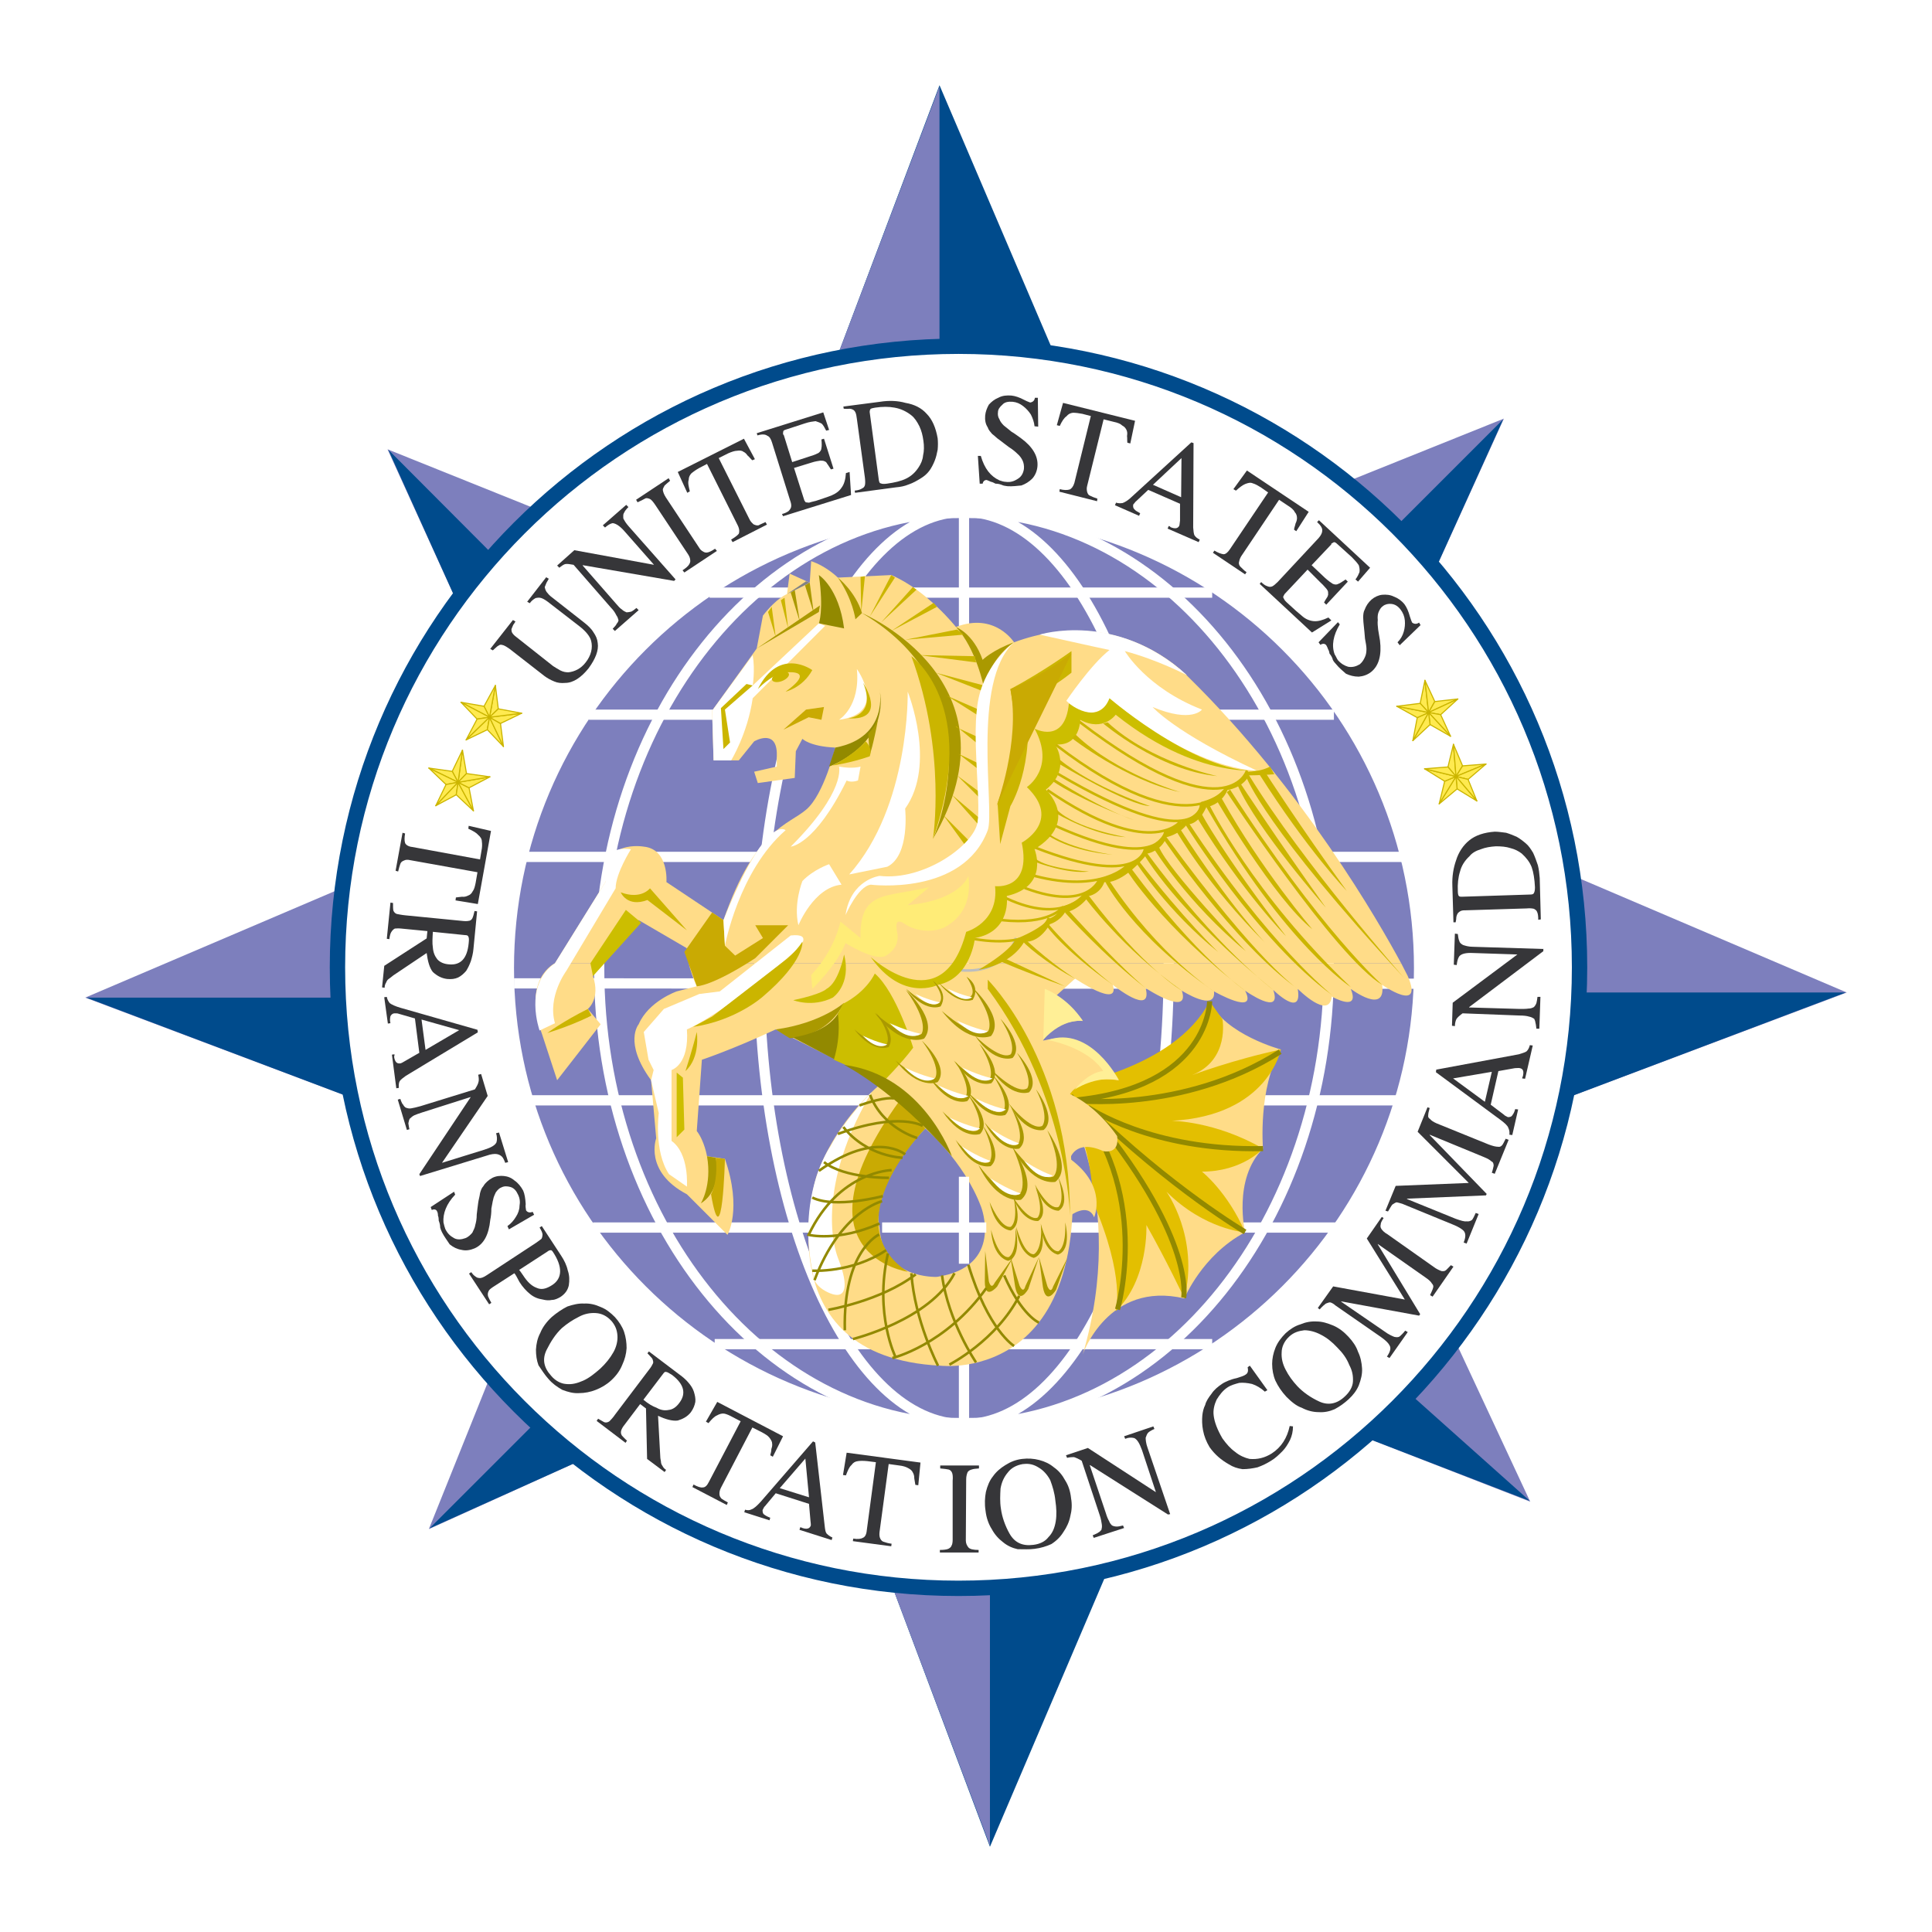 <?xml version="1.0" encoding="utf-8"?>
<!-- Generator: Adobe Illustrator 13.0.0, SVG Export Plug-In . SVG Version: 6.00 Build 14948)  -->
<!DOCTYPE svg PUBLIC "-//W3C//DTD SVG 1.0//EN" "http://www.w3.org/TR/2001/REC-SVG-20010904/DTD/svg10.dtd">
<svg version="1.0" id="Layer_1" xmlns="http://www.w3.org/2000/svg" xmlns:xlink="http://www.w3.org/1999/xlink" x="0px" y="0px"
	 width="192.756px" height="192.756px" viewBox="0 0 192.756 192.756" enable-background="new 0 0 192.756 192.756"
	 xml:space="preserve">
<g>
	<polygon fill-rule="evenodd" clip-rule="evenodd" fill="#FFFFFF" points="0,0 192.756,0 192.756,192.756 0,192.756 0,0 	"/>
	<polygon fill-rule="evenodd" clip-rule="evenodd" fill="#7D7FBD" points="58.905,145.266 42.786,152.56 49.496,135.856 
		58.905,145.266 	"/>
	<polygon fill-rule="evenodd" clip-rule="evenodd" fill="#004B8C" points="42.858,152.486 54.492,140.853 58.905,145.266 
		42.858,152.486 	"/>
	<polygon fill-rule="evenodd" clip-rule="evenodd" fill="#7D7FBD" points="45.995,60.947 38.665,44.828 55.368,51.539 
		45.995,60.947 	"/>
	<polygon fill-rule="evenodd" clip-rule="evenodd" fill="#004B8C" points="38.737,44.864 50.371,56.535 45.995,60.947 
		38.737,44.864 	"/>
	<polygon fill-rule="evenodd" clip-rule="evenodd" fill="#7D7FBD" points="36.112,109.927 8.504,99.532 36.112,87.753 
		36.112,109.927 	"/>
	<polygon fill-rule="evenodd" clip-rule="evenodd" fill="#004B8C" points="8.613,99.532 36.112,99.532 36.112,109.927 8.613,99.532 
			"/>
	<polygon fill-rule="evenodd" clip-rule="evenodd" fill="#004B8C" points="83.34,36.075 93.734,8.504 105.514,36.075 83.34,36.075 	
		"/>
	<polygon fill-rule="evenodd" clip-rule="evenodd" fill="#7D7FBD" points="93.734,8.613 93.734,36.075 83.34,36.075 93.734,8.613 	
		"/>
	<polygon fill-rule="evenodd" clip-rule="evenodd" fill="#004B8C" points="88.409,156.645 98.767,184.252 110.546,156.645 
		88.409,156.645 	"/>
	<polygon fill-rule="evenodd" clip-rule="evenodd" fill="#7D7FBD" points="98.767,184.143 98.767,156.645 88.409,156.645 
		98.767,184.143 	"/>
	<polygon fill-rule="evenodd" clip-rule="evenodd" fill="#7D7FBD" points="156.645,109.416 184.252,99.022 156.645,87.242 
		156.645,109.416 	"/>
	<polygon fill-rule="evenodd" clip-rule="evenodd" fill="#004B8C" points="184.143,99.022 156.645,99.022 156.645,109.416 
		184.143,99.022 	"/>
	<polygon fill-rule="evenodd" clip-rule="evenodd" fill="#7D7FBD" points="142.713,57.884 150.043,41.765 133.34,48.475 
		142.713,57.884 	"/>
	<polygon fill-rule="evenodd" clip-rule="evenodd" fill="#004B8C" points="149.971,41.837 138.336,53.471 142.713,57.884 
		149.971,41.837 	"/>
	<polygon fill-rule="evenodd" clip-rule="evenodd" fill="#7D7FBD" points="136.185,143.406 152.669,149.824 145.047,133.486 
		136.185,143.406 	"/>
	<polygon fill-rule="evenodd" clip-rule="evenodd" fill="#004B8C" points="152.633,149.751 140.342,138.774 136.185,143.406 
		152.633,149.751 	"/>
	
		<path fill-rule="evenodd" clip-rule="evenodd" fill="#FFFFFF" stroke="#004B8C" stroke-width="1.532" stroke-miterlimit="2.613" d="
		M95.63,158.468c34.208,0,61.962-27.754,61.962-61.962c0-34.245-27.754-61.962-61.962-61.962c-34.245,0-61.962,27.717-61.962,61.962
		C33.668,130.714,61.385,158.468,95.63,158.468L95.63,158.468z"/>
	
		<path fill-rule="evenodd" clip-rule="evenodd" fill="#7D7FBD" stroke="#FFFFFF" stroke-width="1.021" stroke-linecap="square" stroke-miterlimit="2.613" d="
		M96.177,141.983c25.091,0,45.405-20.313,45.405-45.405s-20.313-45.405-45.405-45.405S50.772,71.487,50.772,96.579
		S71.086,141.983,96.177,141.983L96.177,141.983z"/>
	<path fill="none" stroke="#FFFFFF" stroke-width="1.021" stroke-linecap="square" stroke-miterlimit="2.613" d="M96.177,142.093
		c20.095,0,36.397-20.387,36.397-45.514c0-25.128-16.302-45.515-36.397-45.515c-20.095,0-36.397,20.387-36.397,45.515
		C59.78,121.706,76.083,142.093,96.177,142.093L96.177,142.093z M96.177,142.093c11.269,0,20.423-20.387,20.423-45.514
		c0-25.128-9.154-45.515-20.423-45.515S75.754,71.451,75.754,96.579C75.754,121.706,84.908,142.093,96.177,142.093L96.177,142.093z"
		/>
	<path fill="none" stroke="#FFFFFF" stroke-width="1.021" stroke-miterlimit="2.613" d="M96.177,141.874V51.283 M141.728,98.146
		L51.283,98.11 M133.596,122.472H59.161 M120.94,134.105H71.305 M133.085,71.305H58.759 M120.94,59.124H70.794"/>
	<polygon fill-rule="evenodd" clip-rule="evenodd" points="52.049,85.492 140.196,85.492 52.049,85.492 	"/>
	
		<line fill="none" stroke="#FFFFFF" stroke-width="1.021" stroke-miterlimit="2.613" x1="52.049" y1="85.492" x2="140.196" y2="85.492"/>
	<polygon fill-rule="evenodd" clip-rule="evenodd" points="52.56,109.78 139.686,109.78 52.56,109.78 	"/>
	
		<line fill="none" stroke="#FFFFFF" stroke-width="1.021" stroke-miterlimit="2.613" x1="52.56" y1="109.78" x2="139.686" y2="109.78"/>
	<path fill-rule="evenodd" clip-rule="evenodd" fill="#FFDC88" d="M139.795,96.104c0.438,0.839,0.656,1.276,0.656,1.276
		c1.642,3.793-2.553,0.875-2.553,0.875c0.401,3.063-3.136,0.401-3.136,0.401c0.984,2.407-1.896,0.766-1.896,0.766
		c-0.256,2.407-3.392-0.766-3.392-0.766s0-0.073,0,0c0.511,3.027-2.443,0.109-2.443,0.109s-0.073-0.183,0,0
		c0.948,2.735-2.809,0.073-2.809,0.073s-0.036-0.109,0,0c1.313,2.589-3.1,0.073-3.1,0.073s0-0.256,0,0
		c0.219,2.115-3.21-0.073-3.21-0.073s-0.072-0.183,0,0c0.876,2.698-3.61-0.256-3.61-0.256s-0.219-0.766,0,0
		c0.729,2.918-3.282-0.328-3.282-0.328s-0.146-0.328,0,0c0.766,2.443-3.757-0.62-3.757-0.62l-2.261,2.043l0,0
		c0,0,1.131,0.183,2.188,1.75c0,0-2.517,0.073-3.465,2.225l0.328,0.183c4.741-0.438,7.513,3.938,7.513,3.938
		c6.602-1.276,9.117-7.877,9.117-7.877c1.532,3.318,7.112,4.813,7.112,4.813c-2.298,3.829-1.787,9.884-1.787,9.884
		c-3.027,3.063-1.787,8.352-1.787,8.352c-4.304,2.298-6.054,6.601-6.054,6.601c-7.623-1.786-10.139,5.58-10.139,5.58
		c4.559-15.463-2.043-25.857-2.043-25.857c5.471,29.14-12.144,26.988-12.144,26.988c-17.87-0.875-12.4-18.855-12.4-18.855
		c2.006-5.835,6.564-9.372,6.564-9.372l-10.612-5.325c-4.304,2.006-7.367,3.027-7.367,3.027l-0.51,7.111
		c0.766,0.985,1.021,2.517,1.021,2.517l1.787,0.256c1.75,5.068,0.255,7.585,0.255,7.585l-4.048-4.048
		c-4.304-2.261-3.063-5.58-3.063-5.58l-0.51-5.799c-2.772-3.793-1.24-5.579-1.24-5.579c0.985-2.298,3.793-3.282,3.793-3.282
		l2.006-0.512c-0.401-0.838-0.657-1.641-0.803-2.297H139.795L139.795,96.104z"/>
	<path fill-rule="evenodd" clip-rule="evenodd" fill="#E3BF01" d="M109.051,119.919c3.283,7.586,2.262,10.904,2.262,10.904
		c3.318-3.173,3.063-8.606,3.063-8.606c2.006,3.538,3.793,7.33,3.793,7.33c1.495-6.09-1.787-10.648-1.787-10.648
		c3.793,3.792,7.841,4.048,7.841,4.048c-1.751-4.048-4.304-6.054-4.304-6.054c4.048,0,6.091-2.298,6.091-2.298
		c-4.814-2.771-9.117-2.771-9.117-2.771c9.628-0.511,10.904-7.112,10.904-7.112c-4.814,1.021-8.862,2.553-8.862,2.553
		c3.793-1.531,3.027-5.579,3.027-5.579l-1.277-1.787c-3.537,6.856-14.697,8.497-14.697,8.497l0.401,1.896
		C109.051,114.011,109.051,119.919,109.051,119.919L109.051,119.919z"/>
	<path fill="none" stroke="#928900" stroke-width="0.511" stroke-miterlimit="2.613" d="M111.494,130.642
		c0,0,3.574-12.035-4.668-21.299 M109.562,111.823c9.665,12.034,8.534,17.651,8.534,17.651 M126.01,114.595
		c-11.16,0.255-17.47-4.121-17.47-4.121c8.353,8.133,15.683,12.436,15.683,12.436 M127.724,104.93
		c-9.737,6.2-20.715,4.851-20.715,4.851c13.676-1.24,13.676-9.883,13.676-9.883"/>
	<path fill-rule="evenodd" clip-rule="evenodd" fill="#FFDC88" d="M68.715,96.104c-0.182-0.912-0.182-1.496-0.182-1.496
		l-4.814-2.808l-3.538,4.304h-4.814l5.033-8.097c-0.474-4.303,3.829-3.538,3.829-3.538c2.517,0.255,2.261,3.538,2.261,3.538
		l5.689,3.793c3.173-9.117,6.455-9.482,8.242-11.014c1.787-1.495,2.917-6.2,2.917-6.2c-2.553-0.109-3.282-0.875-3.282-0.875
		l-0.656,1.24l-0.109,2.662l-3.684,0.511l-0.365-1.131l2.261-0.511v-1.386c-0.109-2.407-2.261-1.13-2.261-1.13l-1.532,1.896h-2.517
		l-0.146-4.96l4.45-6.2l0.62-3.282c1.386-1.787,2.407-2.152,2.407-2.152l0.255-2.042l2.006,0.912l0.146-2.151
		c1.532,0.51,2.662,1.641,2.662,1.641l5.325-0.255c3.538,1.495,6.455,5.179,6.455,5.179c3.902-1.496,5.799,1.532,5.799,1.532
		c10.649-3.939,17.359,3.428,17.359,3.428c11.524,11.305,19.074,24.544,21.262,28.592H68.715L68.715,96.104z"/>
	<path fill-rule="evenodd" clip-rule="evenodd" fill="#FFDC88" d="M60.182,96.104l-1.021,1.276c0.766,2.298-0.511,3.282-0.511,3.282
		l1.276,1.532l-4.34,5.579l-1.495-4.559c-2.042-5.58,1.276-7.111,1.276-7.111l0,0H60.182L60.182,96.104z"/>
	<path fill-rule="evenodd" clip-rule="evenodd" fill="#FFDC88" d="M98.548,97.746c6.054-0.876,9.482,4.084,9.482,4.084
		c-3.027,0-3.976,2.006-3.976,2.006c4.596-1.276,7.513,3.938,7.513,3.938c-3.793-0.511-4.813,1.386-4.813,1.386
		c2.808,1.276,4.704,4.194,4.704,4.194c0.255,1.896-1.386,1.495-1.386,1.495c-2.809-1.276-3.318,0.767-3.318,0.767
		c3.792,2.771,2.406,5.835,2.406,5.835c-0.62-1.532-2.406-0.146-2.406-0.146C106.754,107.52,98.548,97.746,98.548,97.746
		L98.548,97.746z"/>
	<path fill-rule="evenodd" clip-rule="evenodd" fill="#AA9900" d="M86.002,61.166c13.676,8.097,7.075,22.539,7.075,22.539
		C102.195,67.986,86.002,61.166,86.002,61.166L86.002,61.166z"/>
	<path fill-rule="evenodd" clip-rule="evenodd" fill="#C9AA03" d="M78.635,92.312l-3.282,3.282
		c-4.304,2.808-5.835,2.808-5.835,2.808l-1.24-3.427l2.771-3.939l1.131,0.766l0.146,2.553l1.021,0.985l2.772-1.75l-0.766-1.276
		H78.635L78.635,92.312z"/>
	<path fill-rule="evenodd" clip-rule="evenodd" fill="#928900" d="M83.34,74.587c5.434-1.021,4.413-5.835,4.413-5.835
		c1.021,5.58-5.033,7.731-5.033,7.731L83.34,74.587L83.34,74.587z"/>
	<path fill-rule="evenodd" clip-rule="evenodd" fill="#FFFFFF" d="M90.561,69.007c0,0,0.255,11.415-5.835,18.235l3.793-0.766
		c2.298-1.131,1.787-5.799,1.787-5.799C93.479,76.229,90.561,69.007,90.561,69.007L90.561,69.007z"/>
	<path fill-rule="evenodd" clip-rule="evenodd" fill="#FFFFFF" d="M83.96,88.264c-2.772,0.255-4.303,4.048-4.303,4.048
		c-0.511-2.152,0.401-4.413,0.401-4.413c1.13-1.167,2.663-1.677,2.663-1.677L83.96,88.264L83.96,88.264z"/>
	<path fill-rule="evenodd" clip-rule="evenodd" fill="#FFFFFF" d="M79.657,94.609c-7.331,6.565-11.124,8.096-11.124,8.096
		c0.255,3.538-1.532,4.049-1.532,4.049v7.075c1.787,1.276,1.532,4.559,1.532,4.559l0,0l-1.787-1.24
		c-1.532-2.298-1.021-6.091-1.021-6.091l-0.766-3.282l0.255-1.021l-0.51-1.021l-0.475-2.771l2.006-2.298l3.537-1.495l2.042-0.255
		l7.075-5.581C81.188,93.077,79.657,94.609,79.657,94.609L79.657,94.609z"/>
	<path fill-rule="evenodd" clip-rule="evenodd" fill="#CBB500" d="M99.788,84.215l-0.256-4.048c2.298-6.601,1.642-9.118,1.642-9.118
		l-0.365-2.297c3.282-1.75,6.091-3.792,6.091-3.792v2.151c-2.553,2.042-4.559,2.662-4.559,2.662
		c0.984,6.601-1.532,10.649-1.532,10.649L99.788,84.215L99.788,84.215z"/>
	<polygon fill-rule="evenodd" clip-rule="evenodd" fill="#C9AA03" points="78.161,72.8 80.422,70.794 82.209,70.539 81.954,71.815 
		80.678,71.561 78.161,72.8 	"/>
	<path fill-rule="evenodd" clip-rule="evenodd" fill="#928900" d="M84.215,62.698c-0.511-4.048-2.517-5.325-2.517-5.325
		c0.511,3.538,0,4.814,0,4.814L84.215,62.698L84.215,62.698z"/>
	<path fill-rule="evenodd" clip-rule="evenodd" fill="#FFFFFF" d="M83.705,71.815c4.96-0.657,1.787-5.069,1.787-5.069
		C85.856,70.539,83.705,71.815,83.705,71.815L83.705,71.815z"/>
	<path fill-rule="evenodd" clip-rule="evenodd" fill="#CBB500" d="M61.932,89.029c2.042,0.766,2.917-0.401,2.917-0.401l3.684,4.194
		l-3.938-3.027C62.552,90.561,61.932,89.029,61.932,89.029L61.932,89.029z"/>
	<path fill-rule="evenodd" clip-rule="evenodd" fill="#AA9900" d="M70.539,115.36c0.51,2.918-0.62,4.705-0.62,4.705
		c2.261-1.423,1.496-4.559,1.496-4.559L70.539,115.36L70.539,115.36z"/>
	<path fill-rule="evenodd" clip-rule="evenodd" fill="#CBB500" d="M58.65,100.663c-2.553,1.276-4.048,2.407-4.048,2.407
		c2.772-0.875,4.413-1.751,4.413-1.751L58.65,100.663L58.65,100.663z"/>
	<path fill-rule="evenodd" clip-rule="evenodd" fill="#FFFFFF" d="M55.368,102.085c-0.766-2.662,1.13-5.215,1.13-5.215l4.924-8.242
		c0-1.495,1.531-3.902,1.531-3.902c-3.428-0.51-2.553,3.282-2.553,3.282l-5.033,8.097c-3.173,2.151-1.532,6.71-1.532,6.71
		L55.368,102.085L55.368,102.085z"/>
	<path fill-rule="evenodd" clip-rule="evenodd" fill="#FFFFFF" d="M82.319,62.443l-7.221,7.221c-0.511,3.538-2.151,6.2-2.151,6.2
		h-1.751l-0.146-4.96l4.048-5.543c0.255,1.495,0,3.027,0,3.027l6.601-6.2L82.319,62.443L82.319,62.443z"/>
	<polygon fill-rule="evenodd" clip-rule="evenodd" fill="#CBB500" points="72.837,74.077 72.18,74.733 71.925,70.648 74.478,68.242 
		75.098,68.387 72.326,70.794 72.837,74.077 	"/>
	<path fill-rule="evenodd" clip-rule="evenodd" fill="#CBB500" d="M75.608,68.752c2.151-4.304,5.434-1.896,5.434-1.896
		c-0.985,1.787-2.662,2.152-2.662,2.152c3.318-2.407-0.219-1.896-0.219-1.896C76.885,67.366,75.608,68.752,75.608,68.752
		L75.608,68.752z"/>
	<path fill-rule="evenodd" clip-rule="evenodd" fill="#CBB500" d="M78.016,67.95c0.474-0.183,0.766-0.511,0.692-0.729
		c-0.073-0.219-0.51-0.292-0.984-0.109c-0.474,0.183-0.766,0.474-0.693,0.729C77.104,68.059,77.541,68.132,78.016,67.95
		L78.016,67.95z"/>
	<polygon fill-rule="evenodd" clip-rule="evenodd" fill="#AA9900" points="75.499,64.704 81.699,61.057 81.808,60.4 75.499,64.704 	
		"/>
	<polygon fill-rule="evenodd" clip-rule="evenodd" fill="#CBB500" points="88.92,57.374 86.768,61.531 89.285,57.629 88.92,57.374 	
		"/>
	<polygon fill-rule="evenodd" clip-rule="evenodd" fill="#CBB500" points="76.629,61.057 77.396,63.573 76.994,60.546 
		76.629,61.057 	"/>
	<polygon fill-rule="evenodd" clip-rule="evenodd" fill="#CBB500" points="77.906,59.89 78.271,59.635 78.635,62.698 77.906,59.89 	
		"/>
	<polygon fill-rule="evenodd" clip-rule="evenodd" fill="#808285" points="78.526,59.27 80.787,58.139 80.422,57.993 78.526,59.27 	
		"/>
	<polygon fill-rule="evenodd" clip-rule="evenodd" fill="#AA9900" points="78.891,59.124 79.292,58.869 79.802,62.042 
		78.891,59.124 	"/>
	<polygon fill-rule="evenodd" clip-rule="evenodd" fill="#AA9900" points="80.787,58.139 81.188,61.166 80.313,58.395 
		80.787,58.139 	"/>
	<path fill-rule="evenodd" clip-rule="evenodd" fill="#FFFFFF" d="M83.705,76.483c1.386,0.255,2.152,0,2.152,0l-0.255,1.386
		c-0.729,0.256-1.131,0-1.131,0c-3.172,6.456-5.58,6.601-5.58,6.601C84.47,78.891,83.705,76.483,83.705,76.483L83.705,76.483z"/>
	<path fill-rule="evenodd" clip-rule="evenodd" fill="#FFFFFF" d="M78.38,82.83c-4.668,4.048-6.054,11.524-6.054,11.524
		l-0.146-2.553C76.483,81.042,78.38,82.83,78.38,82.83L78.38,82.83z"/>
	<path fill-rule="evenodd" clip-rule="evenodd" fill="#AA9900" d="M77.396,102.705c4.559-0.62,6.82-2.662,6.82-2.662
		c-1.75,3.538-5.434,3.538-5.434,3.538L77.396,102.705L77.396,102.705z"/>
	<path fill-rule="evenodd" clip-rule="evenodd" fill="#928900" d="M83.705,100.919c0.401,2.662-0.365,4.813-0.365,4.813l-4.23-2.225
		C83.012,102.888,83.705,100.919,83.705,100.919L83.705,100.919z"/>
	<path fill-rule="evenodd" clip-rule="evenodd" fill="#AA9900" d="M83.595,57.629c1.496,2.151,1.75,4.157,1.75,4.157l0.657-0.62
		C85.346,59.015,83.595,57.629,83.595,57.629L83.595,57.629z"/>
	<path fill-rule="evenodd" clip-rule="evenodd" fill="#CBB500" d="M86.112,68.132c1.386,3.282-1.496,3.538-1.496,3.538
		C88.665,71.925,86.112,68.132,86.112,68.132L86.112,68.132z"/>
	<path fill-rule="evenodd" clip-rule="evenodd" fill="#AA9900" d="M95.375,62.552c2.006,2.152,2.771,5.944,2.771,5.944
		c0.876-3.136,3.027-4.413,3.027-4.413c-2.151,0.766-3.137,1.75-3.137,1.75C97.125,63.208,95.375,62.552,95.375,62.552
		L95.375,62.552z"/>
	<path fill-rule="evenodd" clip-rule="evenodd" fill="#CCBE00" d="M84.215,95.229c0.766,3.027-1.131,4.303-1.131,4.303
		c-2.042,1.021-3.938,0.256-3.938,0.256c2.917-0.62,3.319-1.131,3.319-1.131C83.705,98.001,84.215,95.229,84.215,95.229
		L84.215,95.229z"/>
	<path fill-rule="evenodd" clip-rule="evenodd" fill="#CBB500" d="M69.153,102.45c4.303-0.62,6.966-3.027,6.966-3.027
		c4.194-3.574,3.938-5.47,3.938-5.47c-0.766,1.167-1.787,1.896-1.787,1.896l-7.221,5.58L69.153,102.45L69.153,102.45z"/>
	<path fill-rule="evenodd" clip-rule="evenodd" fill="#FFFFFF" d="M103.727,63.318c4.559,1.021,6.966,1.532,6.966,1.532
		c-1.896,1.496-4.304,5.069-4.304,5.069c2.918,2.772,4.413-0.146,4.413-0.146c8.606,7.221,14.588,7.112,14.588,7.112
		c-8.242-3.829-10.394-6.346-10.394-6.346c3.938,1.641,4.923,0.255,4.923,0.255c-5.543-2.152-7.694-5.835-7.694-5.835
		c3.282,0.875,6.199,2.407,6.199,2.407C111.312,60.911,103.727,63.318,103.727,63.318L103.727,63.318z"/>
	<path fill-rule="evenodd" clip-rule="evenodd" fill="#FFEC77" d="M81.042,98.657l-0.109-1.386c2.407-2.553,2.917-5.325,2.917-5.325
		l2.006,1.641c-0.109-3.538,1.422-4.048,3.574-4.449c2.151-0.365,3.282-0.62,3.282-0.62l-2.152,1.787
		c5.325-0.511,6.054-2.917,6.054-2.917c0.401,3.027-1.13,4.413-2.261,5.069c-1.13,0.62-2.917,0.511-4.048-0.255
		c-1.13-0.766-0.875,0.365-0.766,0.984c0.109,0.657-0.109,1.532-1.131,2.152c-1.021,0.657-4.048-1.24-4.048-1.24
		C83.449,96.36,81.042,98.657,81.042,98.657L81.042,98.657z"/>
	<polygon fill-rule="evenodd" clip-rule="evenodd" fill="#CCBE00" points="67.512,107.009 67.512,113.464 68.278,112.698 
		68.132,107.52 67.512,107.009 	"/>
	<path fill-rule="evenodd" clip-rule="evenodd" fill="#CBB500" d="M68.387,106.863c1.532-1.386,1.131-3.902,1.131-3.902
		C69.044,104.857,68.387,106.863,68.387,106.863L68.387,106.863z"/>
	<path fill-rule="evenodd" clip-rule="evenodd" fill="#C9AA03" d="M70.94,119.153c1.131,6.602,1.386-3.537,1.386-3.537l-0.912-0.109
		C71.67,117.913,70.94,119.153,70.94,119.153L70.94,119.153z"/>
	<polygon fill-rule="evenodd" clip-rule="evenodd" fill="#CCBE00" points="59.161,97.381 58.905,96.104 62.443,90.78 63.975,92.056 
		59.161,97.381 	"/>
	<path fill-rule="evenodd" clip-rule="evenodd" fill="#CCBE00" d="M85.346,106.681l-2.152-0.948
		c0.766-2.517,0.401-4.559,0.401-4.559l0.511-1.021c2.407-1.239,3.173-3.027,3.173-3.027c2.188,1.897,3.829,7.404,3.829,7.404
		c-1.204,1.604-3.1,3.501-3.1,3.501L85.346,106.681L85.346,106.681z"/>
	<path fill-rule="evenodd" clip-rule="evenodd" fill="#C9AA03" d="M106.899,65.214c-3.684,2.663-6.091,3.538-6.091,3.538
		c1.021,5.215-1.386,11.67-1.386,11.67L106.899,65.214L106.899,65.214z"/>
	<path fill="none" stroke="#CBB500" stroke-width="0.255" stroke-linecap="square" stroke-miterlimit="2.613" d="M107.774,72.071
		c14.442,11.014,16.594,4.923,16.594,4.923 M105.368,74.332c13.421,10.248,16.958,4.303,16.958,4.303 M105.623,77.25
		c13.785,8.096,14.187,3.173,14.187,3.173 M104.602,78.891c10.029,6.856,13.057,3.173,13.057,3.173 M105.368,82.428
		c10.503,4.705,10.904,0.511,10.904,0.511 M103.325,84.58c10.395,4.048,10.904,0.146,10.904,0.146 M103.216,87.388
		c6.711,1.75,9.228-1.021,9.228-1.021 M102.341,88.628c6.199,2.298,7.33-0.875,7.33-0.875 M99.971,91.801
		c4.704,0.511,6.017-1.24,6.017-1.24"/>
	<path fill="none" stroke="#BCBEC0" stroke-width="0.255" stroke-linecap="square" stroke-miterlimit="2.613" d="M95.484,96.761
		c4.814,0.62,5.835-3.063,5.835-3.063"/>
	<path fill="none" stroke="#CBB500" stroke-width="0.255" stroke-linecap="square" stroke-miterlimit="2.613" d="M100.444,89.649
		c5.616,2.589,7.695-0.365,7.695-0.365 M97.271,93.697c6.2,1.021,7.33-2.006,7.33-2.006"/>
	<path fill-rule="evenodd" clip-rule="evenodd" fill="#CBB500" d="M124.624,77.359c5.361,8.753,15.427,20.167,15.427,20.167
		c-13.858-14.952-15.683-19.949-15.683-19.949L124.624,77.359L124.624,77.359z"/>
	<path fill-rule="evenodd" clip-rule="evenodd" fill="#CBB500" d="M122.728,78.781c8.972,13.968,15.171,19.475,15.171,19.475
		c-4.595-2.699-15.499-19.219-15.499-19.219L122.728,78.781L122.728,78.781z"/>
	<path fill-rule="evenodd" clip-rule="evenodd" fill="#CCBE00" d="M93.588,98.256c3.282-0.656,3.684-4.668,3.684-4.668
		c3.684-0.656,3.173-4.194,3.173-4.194c4.304-0.985,2.771-4.668,2.771-4.668c4.559-2.808,1.131-5.944,1.131-5.944
		c2.589-2.042,0.911-4.522,0.911-4.522c2.517,0.255,2.517-2.443,2.517-2.443c2.298,1.24,3.538-0.511,3.538-0.511
		c8.862,7.076,15.572,5.434,15.572,5.434c-6.2,1.532-16.192-7.075-16.192-7.075c-1.131,2.881-4.048,0.511-4.048,0.511
		c-0.401,4.158-3.429,2.517-3.429,2.517c2.152,3.938-0.766,5.835-0.766,5.835c3.537,3.392-0.511,5.543-0.511,5.543
		c1.021,4.814-2.662,4.34-2.662,4.34c0.401,3.647-2.881,4.559-2.881,4.559c-2.407,9.117-9.519,2.516-9.519,2.516
		C90.05,100.043,93.588,98.256,93.588,98.256L93.588,98.256z"/>
	<path fill-rule="evenodd" clip-rule="evenodd" fill="#CBB500" d="M127.14,77.25c-1.494,0.109-2.516,0.109-2.516,0.109
		c-0.657,1.276-2.152,1.458-2.152,1.458c-0.656,1.532-2.115,1.714-2.115,1.714c-0.875,1.896-1.933,1.714-1.933,1.714
		c-0.766,1.021-2.042,1.277-2.042,1.277c-0.511,1.386-1.896,1.641-1.896,1.641c-2.662,3.246-4.304,2.844-4.304,2.844
		c-0.438,1.204-1.531,1.386-1.531,1.386c-1.131,1.532-2.407,1.641-2.407,1.641c-0.547,0.912-1.495,1.167-1.495,1.167
		c-1.167,2.006-2.553,1.75-2.553,1.75c-1.387,2.407-4.56,2.808-4.56,2.808c3.429-2.042,3.684-3.063,3.684-3.063
		c2.771-1.13,3.282-2.006,3.282-2.006c1.276-0.511,1.021-1.13,1.021-1.13c1.896-0.511,2.517-1.276,2.517-1.276
		c1.167-0.766,1.531-1.532,1.531-1.532c1.896-0.62,2.772-1.386,2.772-1.386c1.422-0.62,1.786-1.642,1.786-1.642
		c1.642-0.766,2.043-1.787,2.043-1.787c1.386-0.511,1.386-0.875,1.386-0.875c2.407-0.875,2.151-2.042,2.151-2.042
		c1.896-0.51,2.517-1.386,2.517-1.386c1.787-0.766,2.042-1.641,2.042-1.641c1.532,0,2.335-0.511,2.335-0.511L127.14,77.25
		L127.14,77.25z"/>
	<path fill-rule="evenodd" clip-rule="evenodd" fill="#CBB500" d="M120.356,80.532c7.878,13.749,14.406,17.943,14.406,17.943
		c-9.774-9.336-14.078-18.125-14.078-18.125L120.356,80.532L120.356,80.532z"/>
	<path fill-rule="evenodd" clip-rule="evenodd" fill="#CBB500" d="M118.533,81.991c8.06,12.29,14.369,17.287,14.369,17.287
		c-7.403-5.361-14.697-17.104-14.697-17.104L118.533,81.991L118.533,81.991z"/>
	<path fill-rule="evenodd" clip-rule="evenodd" fill="#CBB500" d="M116.382,83.522c9.3,12.728,13.093,15.135,13.093,15.135
		c-6.31-4.449-13.458-15.025-13.458-15.025L116.382,83.522L116.382,83.522z"/>
	<path fill-rule="evenodd" clip-rule="evenodd" fill="#CBB500" d="M114.485,85.164c6.893,9.373,12.546,13.603,12.546,13.603
		c-9.774-7.987-12.874-13.494-12.874-13.494L114.485,85.164L114.485,85.164z"/>
	<path fill-rule="evenodd" clip-rule="evenodd" fill="#CBB500" d="M112.844,86.622c6.638,8.972,11.379,12.218,11.379,12.218
		c-8.352-6.456-11.779-11.962-11.779-11.962L112.844,86.622L112.844,86.622z"/>
	<path fill-rule="evenodd" clip-rule="evenodd" fill="#CBB500" d="M110.692,87.898c4.996,7.513,10.431,11.015,10.431,11.015
		c-8.17-5.653-10.832-10.905-10.832-10.905L110.692,87.898L110.692,87.898z"/>
	<path fill-rule="evenodd" clip-rule="evenodd" fill="#CBB500" d="M108.65,89.394c5.507,7.294,9.263,9.446,9.263,9.446
		c-5.98-4.231-9.628-9.227-9.628-9.227L108.65,89.394L108.65,89.394z"/>
	<path fill-rule="evenodd" clip-rule="evenodd" fill="#CBB500" d="M106.571,90.78c5.324,5.908,7.731,7.804,7.731,7.804
		c-4.121-3.172-8.06-7.549-8.06-7.549L106.571,90.78L106.571,90.78z"/>
	<path fill-rule="evenodd" clip-rule="evenodd" fill="#CBB500" d="M104.602,92.202c2.991,3.464,6.419,6.054,6.419,6.054
		c-5.069-3.61-6.601-5.872-6.601-5.872L104.602,92.202L104.602,92.202z"/>
	<path fill-rule="evenodd" clip-rule="evenodd" fill="#CBB500" d="M102.341,93.771c2.771,2.553,4.923,3.865,4.923,3.865
		c-2.516-1.276-5.579-3.792-5.251-3.865C102.195,93.734,102.341,93.771,102.341,93.771L102.341,93.771z"/>
	<path fill-rule="evenodd" clip-rule="evenodd" fill="#7D7FBD" d="M92.312,112.589c-5.799,6.018-4.559,9.883-4.559,9.883
		c0.255,5.179,5.726,4.924,5.726,4.924c6.711-1.021,4.413-6.966,4.413-6.966C96.141,115.762,92.312,112.589,92.312,112.589
		L92.312,112.589z"/>
	<path fill-rule="evenodd" clip-rule="evenodd" fill="#AA9900" d="M85.236,102.705c1.896,2.48,3.428,1.751,3.428,1.751
		c0.875-1.422-1.276-3.392-1.276-3.392c1.677,2.298,1.094,3.063,1.094,3.063C87.57,104.784,85.236,102.705,85.236,102.705
		L85.236,102.705z"/>
	<path fill-rule="evenodd" clip-rule="evenodd" fill="#AA9900" d="M87.279,101.064c2.735,3.574,4.923,2.553,4.923,2.553
		c1.495-1.823-1.823-4.851-1.823-4.851c2.37,3.282,1.568,4.377,1.568,4.377C90.634,104.091,87.279,101.064,87.279,101.064
		L87.279,101.064z"/>
	<path fill-rule="evenodd" clip-rule="evenodd" fill="#AA9900" d="M90.415,98.657c1.896,2.48,3.428,1.751,3.428,1.751
		c0.875-1.423-0.766-2.553-0.766-2.553c1.386,1.786,0.584,2.225,0.584,2.225C92.749,100.772,90.415,98.657,90.415,98.657
		L90.415,98.657z"/>
	<path fill-rule="evenodd" clip-rule="evenodd" fill="#AA9900" d="M93.588,97.965c1.933,2.479,3.465,1.786,3.465,1.786
		c0.839-1.459-0.62-2.297-0.62-2.297c1.203,1.823,0.255,2.042,0.255,2.042C95.776,100.189,93.588,97.965,93.588,97.965
		L93.588,97.965z"/>
	<path fill-rule="evenodd" clip-rule="evenodd" fill="#AA9900" d="M93.953,100.846c2.735,3.537,4.923,2.517,4.923,2.517
		c1.459-1.824-1.86-4.851-1.86-4.851c2.407,3.282,1.568,4.376,1.568,4.376C97.308,103.836,93.953,100.846,93.953,100.846
		L93.953,100.846z"/>
	<path fill-rule="evenodd" clip-rule="evenodd" fill="#AA9900" d="M92.786,107.593c1.969,2.953,3.72,2.261,3.72,2.261
		c1.277-1.35-1.203-3.938-1.203-3.938c1.714,2.698,1.021,3.537,1.021,3.537C95.266,110.146,92.786,107.593,92.786,107.593
		L92.786,107.593z"/>
	<path fill-rule="evenodd" clip-rule="evenodd" fill="#AA9900" d="M95.156,105.806c1.969,2.954,3.757,2.261,3.757,2.261
		c1.276-1.35-1.204-3.938-1.204-3.938c1.714,2.735,1.021,3.537,1.021,3.537C97.636,108.358,95.156,105.806,95.156,105.806
		L95.156,105.806z"/>
	<path fill-rule="evenodd" clip-rule="evenodd" fill="#AA9900" d="M97.271,103.325c1.97,2.918,3.757,2.225,3.757,2.225
		c1.239-1.35-1.204-3.902-1.204-3.902c1.714,2.699,1.021,3.538,1.021,3.538C99.751,105.842,97.271,103.325,97.271,103.325
		L97.271,103.325z"/>
	<path fill-rule="evenodd" clip-rule="evenodd" fill="#AA9900" d="M89.357,105.806c2.334,3.026,4.194,2.151,4.194,2.151
		c1.24-1.568-1.568-4.121-1.568-4.121c2.042,2.771,1.312,3.72,1.312,3.72C92.202,108.358,89.357,105.806,89.357,105.806
		L89.357,105.806z"/>
	<path fill-rule="evenodd" clip-rule="evenodd" fill="#C9AA03" d="M92.312,112.589c-1.896-2.553-2.589-2.735-2.589-2.735
		c-11.014,15.317,0.839,17.031,0.839,17.031C83.084,121.962,92.312,112.589,92.312,112.589L92.312,112.589z"/>
	<path fill-rule="evenodd" clip-rule="evenodd" fill="#AA9900" d="M94.026,110.875c1.969,2.954,3.756,2.261,3.756,2.261
		c1.276-1.35-1.204-3.938-1.204-3.938c1.713,2.735,1.021,3.537,1.021,3.537C96.505,113.428,94.026,110.875,94.026,110.875
		L94.026,110.875z"/>
	<path fill-rule="evenodd" clip-rule="evenodd" fill="#AA9900" d="M96.579,108.979c1.969,2.954,3.72,2.261,3.72,2.261
		c1.276-1.35-1.204-3.938-1.204-3.938c1.714,2.699,1.021,3.537,1.021,3.537C99.059,111.531,96.579,108.979,96.579,108.979
		L96.579,108.979z"/>
	<path fill-rule="evenodd" clip-rule="evenodd" fill="#AA9900" d="M98.913,106.717c1.969,2.954,3.756,2.262,3.756,2.262
		c1.276-1.35-1.203-3.939-1.203-3.939c1.714,2.735,1.021,3.538,1.021,3.538C101.429,109.27,98.913,106.717,98.913,106.717
		L98.913,106.717z"/>
	<path fill-rule="evenodd" clip-rule="evenodd" fill="#AA9900" d="M95.338,113.72c1.678,3.136,3.501,2.625,3.501,2.625
		c1.386-1.203-0.766-4.011-0.766-4.011c1.422,2.881,0.62,3.61,0.62,3.61C97.563,116.527,95.338,113.72,95.338,113.72L95.338,113.72z
		"/>
	<path fill-rule="evenodd" clip-rule="evenodd" fill="#AA9900" d="M98.22,111.969c1.642,3.137,3.465,2.626,3.465,2.626
		c1.386-1.203-0.766-4.012-0.766-4.012c1.422,2.881,0.619,3.61,0.619,3.61C100.408,114.777,98.22,111.969,98.22,111.969
		L98.22,111.969z"/>
	<path fill-rule="evenodd" clip-rule="evenodd" fill="#AA9900" d="M100.663,110.108c1.642,3.137,3.465,2.626,3.465,2.626
		c1.422-1.203-0.766-4.048-0.766-4.048c1.422,2.881,0.619,3.647,0.619,3.647C102.852,112.881,100.663,110.108,100.663,110.108
		L100.663,110.108z"/>
	<path fill-rule="evenodd" clip-rule="evenodd" fill="#AA9900" d="M97.6,116.199c1.933,4.048,4.267,3.501,4.267,3.501
		c1.824-1.495-0.802-5.142-0.802-5.142c1.678,3.683,0.656,4.595,0.656,4.595C100.226,119.81,97.6,116.199,97.6,116.199L97.6,116.199
		z"/>
	<path fill-rule="evenodd" clip-rule="evenodd" fill="#AA9900" d="M100.991,114.412c1.97,4.048,4.304,3.501,4.304,3.501
		c1.823-1.459-0.803-5.143-0.803-5.143c1.678,3.721,0.62,4.596,0.62,4.596C103.653,118.06,100.991,114.412,100.991,114.412
		L100.991,114.412z"/>
	<path fill-rule="evenodd" clip-rule="evenodd" fill="#AA9900" d="M98.73,119.919c0.583,2.845,2.115,2.845,2.115,2.845
		c1.35-0.656,0.292-3.318,0.292-3.318c0.474,2.553-0.292,2.954-0.292,2.954C99.824,122.581,98.73,119.919,98.73,119.919
		L98.73,119.919z"/>
	<path fill-rule="evenodd" clip-rule="evenodd" fill="#AA9900" d="M101.028,119.372c1.057,2.699,2.553,2.443,2.553,2.443
		c1.239-0.839-0.256-3.318-0.256-3.318c0.875,2.443,0.183,2.99,0.183,2.99C102.56,121.852,101.028,119.372,101.028,119.372
		L101.028,119.372z"/>
	<path fill-rule="evenodd" clip-rule="evenodd" fill="#AA9900" d="M103.253,118.169c0.838,2.735,2.37,2.625,2.37,2.625
		c1.276-0.766-0.036-3.318-0.036-3.318c0.729,2.48,0,2.954,0,2.954C104.565,120.722,103.253,118.169,103.253,118.169
		L103.253,118.169z"/>
	<path fill-rule="evenodd" clip-rule="evenodd" fill="#AA9900" d="M98.876,122.69c0.183,2.882,1.714,3.101,1.714,3.101
		c1.423-0.438,0.729-3.246,0.729-3.246c0.109,2.589-0.692,2.881-0.692,2.881C99.569,125.499,98.876,122.69,98.876,122.69
		L98.876,122.69z"/>
	<path fill-rule="evenodd" clip-rule="evenodd" fill="#AA9900" d="M101.393,122.399c0.219,2.845,1.751,3.1,1.751,3.1
		c1.422-0.438,0.729-3.246,0.729-3.246c0.109,2.59-0.729,2.881-0.729,2.881C102.122,125.171,101.393,122.399,101.393,122.399
		L101.393,122.399z"/>
	<path fill-rule="evenodd" clip-rule="evenodd" fill="#AA9900" d="M103.836,122.071c0.183,2.881,1.714,3.1,1.714,3.1
		c1.423-0.438,0.729-3.209,0.729-3.209c0.109,2.589-0.692,2.881-0.692,2.881C104.529,124.879,103.836,122.071,103.836,122.071
		L103.836,122.071z"/>
	<path fill-rule="evenodd" clip-rule="evenodd" fill="#AA9900" d="M98.292,124.806l-0.036,3.064c0,1.969,1.24,0.474,1.24,0.474
		l1.604-2.954l-1.859,2.59c-0.365,0.766-0.584-0.146-0.584-0.146L98.292,124.806L98.292,124.806z"/>
	<path fill-rule="evenodd" clip-rule="evenodd" fill="#AA9900" d="M100.809,125.354l0.475,3.026
		c0.364,1.934,1.312,0.219,1.312,0.219l1.058-3.173l-1.349,2.882c-0.22,0.839-0.584-0.037-0.584-0.037L100.809,125.354
		L100.809,125.354z"/>
	<path fill-rule="evenodd" clip-rule="evenodd" fill="#AA9900" d="M103.653,125.39l0.401,3.027c0.328,1.933,1.313,0.255,1.313,0.255
		l1.13-3.173l-1.422,2.845c-0.256,0.839-0.584-0.036-0.584-0.036L103.653,125.39L103.653,125.39z"/>
	<path fill-rule="evenodd" clip-rule="evenodd" fill="#CBB500" d="M98.548,98.657c7.95,10.686,8.206,22.647,8.206,22.647
		c0-15.427-8.206-23.559-8.206-23.559V98.657L98.548,98.657z"/>
	<path fill-rule="evenodd" clip-rule="evenodd" fill="#928900" d="M94.974,115.36c-5.763-6.638-10.759-9.117-10.759-9.117
		C92.129,107.264,94.974,115.36,94.974,115.36L94.974,115.36z"/>
	<path fill-rule="evenodd" clip-rule="evenodd" fill="#CBB500" d="M125.646,77.25c4.813,7.586,8.716,11.634,8.716,11.634
		c-4.668-6.455-8.097-11.78-8.097-11.78L125.646,77.25L125.646,77.25z"/>
	<path fill-rule="evenodd" clip-rule="evenodd" fill="#CBB500" d="M123.493,78.38c2.006,4.485,8.789,12.181,8.789,12.181
		c-5.143-7.221-8.497-12.363-8.497-12.363L123.493,78.38L123.493,78.38z"/>
	<path fill-rule="evenodd" clip-rule="evenodd" fill="#CBB500" d="M121.889,79.657c3.938,7.075,9.044,13.056,9.044,13.056
		c-3.793-2.991-9.555-12.874-9.555-12.874L121.889,79.657L121.889,79.657z"/>
	<path fill-rule="evenodd" clip-rule="evenodd" fill="#CBB500" d="M119.481,81.663c4.632,7.549,8.826,11.743,8.826,11.743
		c-6.346-8.242-8.425-12.217-8.425-12.217L119.481,81.663L119.481,81.663z"/>
	<path fill-rule="evenodd" clip-rule="evenodd" fill="#CBB500" d="M117.731,82.684c4.996,7.731,8.461,11.342,8.461,11.342
		c-5.689-5.617-8.862-11.16-8.862-11.16L117.731,82.684L117.731,82.684z"/>
	<path fill-rule="evenodd" clip-rule="evenodd" fill="#CBB500" d="M115.616,84.47c0.911,2.334,8.68,10.431,8.68,10.431
		c-5.836-4.814-9.19-10.248-9.19-10.248L115.616,84.47L115.616,84.47z"/>
	<path fill-rule="evenodd" clip-rule="evenodd" fill="#CBB500" d="M113.646,85.93c4.449,5.762,7.877,9.044,7.877,9.044
		c-4.96-3.976-8.096-8.79-8.096-8.79L113.646,85.93L113.646,85.93z"/>
	<path fill-rule="evenodd" clip-rule="evenodd" fill="#FFFFFF" d="M86.951,108.979c-4.632,7.841-4.376,13.968-3.282,16.703
		c1.057,2.735,0.692,3.975-0.839,3.355c-1.532-0.62-1.642-1.568-1.642-1.568c-1.86-8.17,1.642-13.057,1.642-13.057
		C84.361,111.567,86.951,108.979,86.951,108.979L86.951,108.979z"/>
	<path fill="none" stroke="#928900" stroke-width="0.255" stroke-miterlimit="2.613" d="M98.401,128.526
		c-4.048,5.689-9.372,6.966-9.372,6.966 M101.685,129.292c-2.262,4.449-6.966,6.856-6.966,6.856 M95.229,127.031
		c-2.407,4.668-10.138,6.564-10.138,6.564 M88.409,124.733c-3.428,2.298-7.367,2.042-7.367,2.042 M96.615,126.191
		c1.969,6.528,4.559,8.097,4.559,8.097 M100.189,127.249c1.75,4.013,3.464,4.705,3.464,4.705 M93.989,127.249
		c0.62,4.632,3.392,8.681,3.392,8.681 M90.926,127.031c0.328,4.74,2.662,9.227,2.662,9.227 M88.592,125.062
		c-1.386,6.054,0.766,10.357,0.766,10.357 M91.363,127.14c-3.465,2.663-8.716,3.538-8.716,3.538 M87.753,122.071
		c-4.194,1.859-7.075,1.13-7.075,1.13c3.027-6.382,8.278-6.455,8.278-6.455 M87.716,123.165c0,0-3.61,1.568-3.428,9.555
		 M81.042,119.481c2.297,1.131,7.039-0.146,7.039-0.146 M82.209,115.944c2.079,1.641,6.492,1.568,6.492,1.568 M84.142,112.443
		c2.371,2.99,5.908,3.063,5.908,3.063 M86.805,109.233c1.276,3.355,4.705,4.304,4.705,4.304 M81.261,127.724
		c2.626-6.93,6.747-7.877,6.747-7.877 M81.699,116.819c5.762-4.121,8.607-1.642,8.607-1.642 M83.595,113.136
		c6.127-2.261,8.461-0.802,8.461-0.802 M85.747,110.291c2.662-0.948,3.464-0.693,3.464-0.693"/>
	<path fill-rule="evenodd" clip-rule="evenodd" fill="#FFEF96" d="M104.237,98.657l-0.146,5.069c2.043-2.225,3.939-1.86,3.939-1.86
		C106.498,99.46,104.237,98.657,104.237,98.657L104.237,98.657z"/>
	<path fill-rule="evenodd" clip-rule="evenodd" fill="#FFEF96" d="M104.529,103.763c4.267-1.495,7.111,4.012,7.111,4.012
		c-2.334-0.511-4.449,0.948-4.449,0.948c1.604-1.896,2.881-1.859,2.881-1.859C108.468,104.42,104.529,103.763,104.529,103.763
		L104.529,103.763z"/>
	<path fill-rule="evenodd" clip-rule="evenodd" fill="#FFFFFF" d="M90.232,106.498c1.97,2.042,3.027,1.095,3.027,1.095
		C91.765,107.264,90.232,106.498,90.232,106.498L90.232,106.498z"/>
	<path fill-rule="evenodd" clip-rule="evenodd" fill="#FFFFFF" d="M86.075,103.325c1.568,1.642,2.443,0.875,2.443,0.875
		C87.279,103.945,86.075,103.325,86.075,103.325L86.075,103.325z"/>
	<path fill-rule="evenodd" clip-rule="evenodd" fill="#FFFFFF" d="M88.774,102.085c1.969,2.006,3.063,1.059,3.063,1.059
		C90.306,102.814,88.774,102.085,88.774,102.085L88.774,102.085z"/>
	<path fill-rule="evenodd" clip-rule="evenodd" fill="#FFFFFF" d="M95.484,101.83c1.97,2.006,3.063,1.058,3.063,1.058
		C97.016,102.56,95.484,101.83,95.484,101.83L95.484,101.83z"/>
	<path fill-rule="evenodd" clip-rule="evenodd" fill="#FFFFFF" d="M91.327,99.168c1.568,1.604,2.444,0.839,2.444,0.839
		C92.53,99.751,91.327,99.168,91.327,99.168L91.327,99.168z"/>
	<path fill-rule="evenodd" clip-rule="evenodd" fill="#FFFFFF" d="M94.573,98.657c1.568,1.604,2.407,0.839,2.407,0.839
		C95.776,99.241,94.573,98.657,94.573,98.657L94.573,98.657z"/>
	<path fill-rule="evenodd" clip-rule="evenodd" fill="#FFFFFF" d="M93.588,108.285c1.969,2.006,3.027,1.058,3.027,1.058
		C95.12,109.015,93.588,108.285,93.588,108.285L93.588,108.285z"/>
	<path fill-rule="evenodd" clip-rule="evenodd" fill="#FFFFFF" d="M95.995,106.498c1.97,2.042,3.027,1.095,3.027,1.095
		C97.526,107.264,95.995,106.498,95.995,106.498L95.995,106.498z"/>
	<path fill-rule="evenodd" clip-rule="evenodd" fill="#FFFFFF" d="M97.344,109.598c1.933,2.043,3.027,1.095,3.027,1.095
		C98.84,110.364,97.344,109.598,97.344,109.598L97.344,109.598z"/>
	<path fill-rule="evenodd" clip-rule="evenodd" fill="#FFFFFF" d="M94.719,111.494c1.969,2.043,3.063,1.095,3.063,1.095
		C96.25,112.261,94.719,111.494,94.719,111.494L94.719,111.494z"/>
	<path fill-rule="evenodd" clip-rule="evenodd" fill="#FFFFFF" d="M95.958,114.376c1.677,2.261,2.881,1.459,2.881,1.459
		C97.381,115.324,95.958,114.376,95.958,114.376L95.958,114.376z"/>
	<path fill-rule="evenodd" clip-rule="evenodd" fill="#FFFFFF" d="M98.84,112.589c1.678,2.298,2.845,1.495,2.845,1.495
		C100.226,113.573,98.84,112.589,98.84,112.589L98.84,112.589z"/>
	<path fill-rule="evenodd" clip-rule="evenodd" fill="#FFFFFF" d="M102.195,115.835c1.677,2.261,2.844,1.458,2.844,1.458
		C103.581,116.783,102.195,115.835,102.195,115.835L102.195,115.835z"/>
	<path fill-rule="evenodd" clip-rule="evenodd" fill="#FFFFFF" d="M98.804,117.549c1.75,2.37,3.026,1.531,3.026,1.531
		C100.262,118.533,98.804,117.549,98.804,117.549L98.804,117.549z"/>
	<path fill-rule="evenodd" clip-rule="evenodd" fill="#CBB500" d="M110.51,72.071c4.304,3.975,10.941,5.361,10.941,5.361
		c-5.872-0.547-11.379-5.251-11.379-5.251L110.51,72.071L110.51,72.071z"/>
	<path fill-rule="evenodd" clip-rule="evenodd" fill="#CBB500" d="M107.337,73.311c4.048,3.866,10.431,5.726,10.431,5.726
		c-5.434-1.167-10.832-5.397-10.832-5.397L107.337,73.311L107.337,73.311z"/>
	<path fill-rule="evenodd" clip-rule="evenodd" fill="#CBB500" d="M105.732,75.791c3.355,2.772,9.008,4.632,9.008,4.632
		c-2.225-0.073-9.044-4.194-9.044-4.194L105.732,75.791L105.732,75.791z"/>
	<path fill-rule="evenodd" clip-rule="evenodd" fill="#CBB500" d="M105.258,77.76c5.252,3.283,7.842,4.048,7.842,4.048
		c-5.58-2.079-8.061-3.866-8.061-3.866L105.258,77.76L105.258,77.76z"/>
	<path fill-rule="evenodd" clip-rule="evenodd" fill="#CBB500" d="M105.44,80.787c1.823,1.86,6.894,2.735,6.894,2.735
		c-3.174-0.146-6.894-2.334-6.894-2.334V80.787L105.44,80.787z"/>
	<path fill-rule="evenodd" clip-rule="evenodd" fill="#CBB500" d="M104.748,83.267c2.334,1.532,6.272,2.006,6.272,2.006
		c-4.34-0.365-6.419-1.896-6.419-1.896L104.748,83.267L104.748,83.267z"/>
	<path fill-rule="evenodd" clip-rule="evenodd" fill="#CBB500" d="M103.325,85.674c1.167,1.021,5.325,1.277,5.325,1.277
		c-2.079,0.292-5.252-0.912-5.252-0.912L103.325,85.674L103.325,85.674z"/>
	<polygon fill-rule="evenodd" clip-rule="evenodd" fill="#CBB500" points="91.071,58.577 87.898,62.114 91.437,58.832 
		91.071,58.577 	"/>
	<polygon fill-rule="evenodd" clip-rule="evenodd" fill="#CBB500" points="85.93,61.093 86.294,57.483 85.856,57.556 85.93,61.093 	
		"/>
	<polygon fill-rule="evenodd" clip-rule="evenodd" fill="#CBB500" points="88.92,62.953 93.15,60.145 93.479,60.546 88.92,62.953 	
		"/>
	<polygon fill-rule="evenodd" clip-rule="evenodd" fill="#CBB500" points="90.306,63.829 95.484,62.808 96.141,63.318 
		90.306,63.829 	"/>
	<polygon fill-rule="evenodd" clip-rule="evenodd" fill="#CBB500" points="91.691,65.36 97.271,65.47 97.381,66.09 91.691,65.36 	
		"/>
	<polygon fill-rule="evenodd" clip-rule="evenodd" fill="#CBB500" points="93.333,67.111 98.146,68.387 97.892,68.898 
		93.333,67.111 	"/>
	<polygon fill-rule="evenodd" clip-rule="evenodd" fill="#CBB500" points="94.463,69.409 97.636,70.794 97.636,71.415 
		94.463,69.409 	"/>
	<polygon fill-rule="evenodd" clip-rule="evenodd" fill="#CBB500" points="95.375,72.545 97.381,73.457 97.381,74.077 
		95.375,72.436 95.375,72.545 	"/>
	<polygon fill-rule="evenodd" clip-rule="evenodd" fill="#CBB500" points="95.63,75.207 97.526,76.119 97.782,76.885 95.63,75.207 	
		"/>
	<polygon fill-rule="evenodd" clip-rule="evenodd" fill="#CBB500" points="95.484,77.359 97.892,79.146 97.892,79.766 
		95.484,77.359 	"/>
	<polygon fill-rule="evenodd" clip-rule="evenodd" fill="#CBB500" points="94.974,79.292 97.636,81.553 97.526,82.173 
		94.974,79.292 	"/>
	<polygon fill-rule="evenodd" clip-rule="evenodd" fill="#CBB500" points="94.099,81.298 96.87,84.069 96.396,84.47 94.099,81.298 	
		"/>
	<path fill="none" stroke="#FFFFFF" stroke-width="1.021" stroke-miterlimit="2.613" d="M88.008,122.472h10.394 M96.177,117.402
		v8.68"/>
	<path fill-rule="evenodd" clip-rule="evenodd" fill="#CBB500" d="M100.189,95.594c3.282,1.531,6.054,2.808,6.054,2.808
		c-4.304-1.531-6.564-2.552-6.564-2.552L100.189,95.594L100.189,95.594z"/>
	<path fill-rule="evenodd" clip-rule="evenodd" fill="#FFFFFF" d="M101.174,64.084c-4.304,3.902-1.896,16.703-2.626,18.746
		c-2.48,6.601-11.67,5.434-11.67,5.434c-1.276,0.146-2.517,3.026-2.517,3.026c0.511-3.537,3.392-3.902,3.392-3.902
		c4.449,0.51,9.373-3.063,9.773-5.325c0.365-2.297-0.656-8.862,0.109-12.4C98.401,66.09,101.174,64.084,101.174,64.084
		L101.174,64.084z"/>
	<path fill-rule="evenodd" clip-rule="evenodd" fill="#CBB500" d="M90.926,65.47c3.537,9.628,2.151,18.235,2.151,18.235
		C97.782,70.284,90.926,65.47,90.926,65.47L90.926,65.47z"/>
	<path fill-rule="evenodd" clip-rule="evenodd" fill="#363639" d="M54.93,60.254c-0.365-0.292-0.62-0.474-0.912-0.583
		c-0.219-0.073-0.401-0.036-0.583,0c-0.182,0.109-0.365,0.219-0.583,0.511l-0.255-0.146l1.896-2.443l0.255,0.146
		c-0.073,0.183-0.182,0.292-0.255,0.475c-0.037,0.109-0.109,0.255-0.146,0.365c0.037,0.182,0.073,0.292,0.183,0.474
		c0.146,0.183,0.292,0.365,0.547,0.547l3.209,2.516c0.365,0.292,0.693,0.584,0.912,0.948c0.255,0.365,0.401,0.693,0.438,1.094
		c0.109,0.729-0.219,1.568-0.912,2.517c-0.729,0.912-1.531,1.459-2.334,1.459c-0.401,0.036-0.766,0-1.094-0.146
		c-0.364-0.146-0.693-0.329-0.984-0.547l-3.465-2.699c-0.255-0.182-0.438-0.292-0.62-0.365c-0.11-0.037-0.256-0.073-0.365-0.037
		c-0.109,0.073-0.218,0.109-0.328,0.219c-0.109,0.109-0.255,0.219-0.365,0.328l-0.256-0.146l2.261-2.881l0.255,0.146
		c-0.036,0.037-0.073,0.146-0.219,0.328c-0.073,0.183-0.146,0.329-0.182,0.438c0,0.109,0,0.219,0.073,0.365
		c0.073,0.109,0.183,0.255,0.438,0.438l3.646,2.881c0.219,0.146,0.474,0.292,0.73,0.438c0.292,0.146,0.546,0.183,0.802,0.183
		c0.62-0.073,1.24-0.365,1.714-0.985c0.547-0.693,0.729-1.459,0.547-2.152c-0.109-0.438-0.51-0.948-1.167-1.458L54.93,60.254
		L54.93,60.254z"/>
	<path fill-rule="evenodd" clip-rule="evenodd" fill="#363639" d="M60.947,60.619l-3.72-4.267c-0.401-0.073-0.62-0.109-0.839-0.073
		c-0.146,0.037-0.364,0.182-0.583,0.365l-0.219-0.219l1.714-1.532l7.95,1.458l0,0l-2.918-3.318
		c-0.474-0.547-0.875-0.803-1.203-0.839c-0.219,0.036-0.474,0.182-0.766,0.438l-0.219-0.219l2.334-2.042l0.219,0.219
		c-0.219,0.219-0.365,0.401-0.438,0.583c-0.109,0.146-0.073,0.329-0.073,0.547c0.109,0.219,0.255,0.474,0.547,0.802l4.668,5.288
		l-0.146,0.146l-9.118-1.568v0.037l3.283,3.756c0.255,0.292,0.438,0.511,0.62,0.62c0.182,0.182,0.328,0.219,0.474,0.292
		c0.146,0,0.292-0.037,0.474-0.073c0.146-0.073,0.292-0.183,0.511-0.365l0.219,0.219l-2.371,2.079l-0.219-0.219
		c0.219-0.219,0.365-0.401,0.401-0.511c0.073-0.073,0.146-0.182,0.182-0.328c-0.037-0.109-0.073-0.328-0.219-0.51
		C61.385,61.166,61.239,60.911,60.947,60.619L60.947,60.619z"/>
	<path fill-rule="evenodd" clip-rule="evenodd" fill="#363639" d="M65.397,50.408c-0.219-0.328-0.401-0.547-0.547-0.62
		c-0.182-0.073-0.292-0.109-0.438-0.073c-0.146,0.073-0.401,0.219-0.802,0.401l-0.146-0.255l3.246-2.151l0.146,0.255
		c-0.255,0.219-0.438,0.365-0.547,0.474c-0.073,0.146-0.182,0.292-0.182,0.438c0.036,0.219,0.109,0.438,0.292,0.729l3.355,5.069
		c0.146,0.255,0.365,0.365,0.547,0.438c0.255,0.073,0.583-0.073,1.021-0.365l0.183,0.219l-3.246,2.151l-0.182-0.219
		c0.328-0.219,0.547-0.401,0.656-0.583c0.073-0.109,0.146-0.292,0.109-0.438c0-0.146-0.073-0.365-0.219-0.583L65.397,50.408
		L65.397,50.408z"/>
	<path fill-rule="evenodd" clip-rule="evenodd" fill="#363639" d="M68.57,49.168l-0.948-2.079l6.601-3.318l1.094,2.042l-0.255,0.109
		c-0.146-0.109-0.292-0.328-0.475-0.474c-0.109-0.146-0.219-0.292-0.401-0.365c-0.182-0.146-0.401-0.146-0.657-0.109
		c-0.219,0-0.547,0.109-0.875,0.255l-0.948,0.474l3.063,6.09c0.109,0.255,0.292,0.401,0.401,0.511
		c0.146,0.073,0.328,0.146,0.51,0.109c0.183-0.109,0.401-0.183,0.693-0.328l0.146,0.255l-3.428,1.75l-0.146-0.255
		c0.364-0.219,0.62-0.401,0.766-0.583c0.073-0.183,0.073-0.474-0.109-0.839l-3.063-6.127l-0.766,0.401
		c-0.328,0.183-0.583,0.365-0.766,0.511c-0.183,0.183-0.292,0.401-0.292,0.656c-0.109,0.329,0,0.693,0.109,1.167L68.57,49.168
		L68.57,49.168z"/>
	<path fill-rule="evenodd" clip-rule="evenodd" fill="#363639" d="M77.031,44.171c-0.109-0.365-0.255-0.62-0.474-0.693
		c-0.183-0.146-0.511-0.183-0.985-0.037l-0.073-0.219l6.637-2.079l0.584,1.751l-0.292,0.073c-0.146-0.292-0.292-0.547-0.438-0.693
		c-0.183-0.109-0.401-0.183-0.62-0.255c-0.292,0.037-0.62,0.073-1.058,0.219l-1.896,0.62c-0.146,0.037-0.255,0.109-0.255,0.146
		c-0.036,0.073-0.036,0.219-0.036,0.328l0.036,0.037c0,0,0,0,0.037,0.036l0.839,2.699l1.787-0.584
		c0.401-0.109,0.693-0.255,0.839-0.328c0.182-0.146,0.292-0.292,0.292-0.511c0.037-0.109,0.037-0.438,0-0.838l0.255-0.073
		l0.948,2.99l-0.255,0.073c-0.182-0.255-0.292-0.474-0.365-0.547c-0.073-0.146-0.146-0.219-0.255-0.255
		c-0.109-0.073-0.292-0.073-0.438-0.073c-0.219,0.037-0.511,0.073-0.839,0.182l-1.787,0.547l1.021,3.209
		c0.036,0.109,0.109,0.146,0.146,0.219c0.073,0,0.219,0.037,0.329,0.037c0.109-0.037,0.364-0.109,0.693-0.183
		c0.62-0.218,1.13-0.364,1.568-0.546c0.438-0.183,0.766-0.438,0.985-0.766c0.255-0.328,0.401-0.839,0.438-1.459l0.365-0.109
		l0.146,2.298l-6.783,2.115l-0.109-0.219c0.292-0.073,0.51-0.183,0.656-0.292c0.109-0.109,0.219-0.255,0.255-0.401
		c0.037-0.183,0-0.401-0.109-0.693L77.031,44.171L77.031,44.171z"/>
	<path fill-rule="evenodd" clip-rule="evenodd" fill="#363639" d="M85.492,41.801c-0.037-0.292-0.073-0.511-0.146-0.657
		c-0.073-0.146-0.146-0.219-0.219-0.255c-0.109-0.073-0.255-0.109-0.401-0.109c-0.182,0.036-0.365,0-0.547,0l-0.037-0.219
		l3.647-0.474c0.912-0.146,1.787-0.11,2.553,0.109c0.875,0.146,1.604,0.51,2.115,1.094c0.547,0.547,0.912,1.386,1.094,2.444
		c0.036,0.365,0.036,0.729,0,1.13c-0.073,0.365-0.146,0.729-0.292,1.094c-0.146,0.365-0.328,0.729-0.547,1.021
		s-0.511,0.547-0.875,0.766c-0.365,0.219-0.729,0.438-1.167,0.584c-0.438,0.182-0.839,0.255-1.276,0.292l-4.085,0.547l-0.036-0.219
		c0.364-0.037,0.583-0.109,0.729-0.219c0.146-0.037,0.255-0.182,0.292-0.328c0.037-0.146,0.037-0.401,0-0.729L85.492,41.801
		L85.492,41.801z M86.768,41.108l0.912,6.783c0.037,0.183,0.073,0.329,0.183,0.329c0.146,0.073,0.328,0.073,0.62,0.036
		c0.766-0.109,1.422-0.255,1.933-0.511c0.511-0.255,0.912-0.62,1.24-1.13c0.219-0.328,0.401-0.729,0.438-1.167
		c0.109-0.438,0.109-0.985,0.036-1.458c-0.073-0.547-0.182-0.985-0.401-1.459c-0.219-0.438-0.474-0.839-0.802-1.094
		c-0.511-0.401-1.058-0.656-1.678-0.766c-0.583-0.109-1.204-0.109-1.933,0c-0.219,0.036-0.365,0.073-0.438,0.109
		C86.805,40.853,86.768,40.962,86.768,41.108L86.768,41.108z"/>
	<path fill-rule="evenodd" clip-rule="evenodd" fill="#363639" d="M102.195,39.904c0.146,0.073,0.364,0.183,0.583,0.255
		c0.256-0.037,0.438-0.183,0.475-0.474h0.291l0.037,2.881l-0.365-0.037c-0.036-0.401-0.182-0.802-0.364-1.167
		c-0.183-0.292-0.475-0.62-0.767-0.839c-0.328-0.255-0.656-0.401-1.057-0.438c-0.438-0.037-0.803,0.036-1.021,0.292
		c-0.256,0.219-0.438,0.474-0.438,0.729c-0.037,0.255,0,0.511,0.146,0.729c0.073,0.219,0.256,0.438,0.438,0.62
		c0.219,0.183,0.511,0.401,0.767,0.62c0.328,0.182,0.583,0.401,0.911,0.62c1.204,0.875,1.751,1.823,1.678,2.808
		c-0.036,0.474-0.219,0.912-0.511,1.24c-0.328,0.329-0.692,0.547-1.094,0.693c-0.438,0.036-0.912,0.109-1.386,0.073
		c-0.183-0.037-0.365-0.037-0.511-0.109c-0.183-0.073-0.401-0.146-0.693-0.146c-0.255-0.146-0.4-0.182-0.438-0.182
		c-0.219-0.109-0.364-0.146-0.438-0.183c-0.255,0-0.364,0.183-0.401,0.365h-0.291l-0.183-2.771h0.292
		c0.364,1.276,0.984,2.042,1.859,2.443c0.219,0.073,0.438,0.146,0.62,0.146c0.474,0.073,0.875-0.073,1.203-0.292
		c0.365-0.219,0.547-0.547,0.62-0.985c0.037-0.328-0.036-0.656-0.146-0.875s-0.292-0.474-0.475-0.62
		c-0.219-0.219-0.474-0.438-0.875-0.693c-0.328-0.255-0.692-0.51-0.912-0.693c-0.291-0.182-0.51-0.438-0.766-0.62
		c-0.182-0.219-0.364-0.401-0.438-0.656c-0.219-0.328-0.292-0.729-0.256-1.167c0.037-0.401,0.183-0.766,0.365-1.094
		c0.256-0.292,0.584-0.547,0.948-0.693c0.401-0.219,0.839-0.255,1.313-0.219C101.283,39.503,101.721,39.649,102.195,39.904
		L102.195,39.904z"/>
	<path fill-rule="evenodd" clip-rule="evenodd" fill="#363639" d="M105.44,42.421l0.62-2.225l7.185,1.787l-0.475,2.261l-0.291-0.073
		c-0.036-0.219,0-0.438-0.036-0.657c0.036-0.255,0.036-0.401-0.037-0.583c-0.072-0.183-0.219-0.365-0.438-0.475
		c-0.183-0.182-0.475-0.292-0.839-0.365l-1.021-0.255l-1.641,6.637c-0.073,0.255-0.037,0.438,0,0.62
		c0.072,0.183,0.109,0.292,0.292,0.365c0.219,0.109,0.4,0.183,0.729,0.292l-0.036,0.255l-3.756-0.948l0.036-0.256
		c0.401,0.109,0.766,0.109,0.984,0.037c0.183-0.073,0.365-0.292,0.475-0.656l1.641-6.674l-0.839-0.219
		c-0.364-0.073-0.692-0.109-0.948-0.109c-0.255,0.037-0.438,0.109-0.656,0.365c-0.219,0.146-0.438,0.474-0.656,0.948L105.44,42.421
		L105.44,42.421z"/>
	<path fill-rule="evenodd" clip-rule="evenodd" fill="#363639" d="M112.953,49.533l5.908-5.398l0.219,0.073l-0.036,8.424
		c0.036,0.328,0.036,0.62,0.146,0.802c0.109,0.146,0.256,0.292,0.511,0.401l-0.109,0.255l-3.1-1.35l0.109-0.255
		c0.073,0,0.146,0.037,0.183,0.11c0.438,0.182,0.729,0.146,0.875-0.146c0.036-0.109,0.036-0.292,0.073-0.511v-1.678l-3.173-1.386
		l-1.204,1.13c-0.072,0.037-0.146,0.183-0.292,0.329c-0.036,0.219,0,0.365,0.11,0.474c0.109,0.146,0.328,0.255,0.583,0.401
		l-0.109,0.255l-2.407-1.058l0.109-0.255c0.219,0.073,0.438,0.073,0.656,0.037C112.225,50.116,112.589,49.897,112.953,49.533
		L112.953,49.533z M117.877,45.703l-2.845,2.663l2.809,1.24L117.877,45.703L117.877,45.703z"/>
	<path fill-rule="evenodd" clip-rule="evenodd" fill="#363639" d="M123.056,48.803l1.35-1.859l6.163,4.121l-1.24,1.933l-0.219-0.146
		c0-0.182,0.109-0.401,0.146-0.62c0.109-0.219,0.146-0.401,0.146-0.547c0-0.219-0.073-0.438-0.219-0.583
		c-0.109-0.255-0.401-0.474-0.693-0.656l-0.875-0.584l-3.793,5.653c-0.146,0.255-0.183,0.438-0.219,0.621
		c0,0.182,0.036,0.292,0.183,0.437c0.182,0.146,0.292,0.329,0.583,0.511l-0.146,0.219l-3.209-2.152l0.146-0.219
		c0.364,0.219,0.656,0.328,0.912,0.364c0.182,0,0.4-0.146,0.619-0.474l3.83-5.689l-0.729-0.511
		c-0.292-0.182-0.547-0.328-0.803-0.401c-0.255-0.109-0.474-0.037-0.766,0.073c-0.256,0.109-0.547,0.328-0.912,0.656L123.056,48.803
		L123.056,48.803z"/>
	<path fill-rule="evenodd" clip-rule="evenodd" fill="#363639" d="M131.553,53.69c0.256-0.292,0.365-0.547,0.365-0.729
		c0.036-0.255-0.146-0.547-0.511-0.875l0.183-0.183l5.105,4.741l-1.203,1.386l-0.256-0.219c0.219-0.292,0.328-0.547,0.401-0.729
		c0.036-0.219,0-0.474-0.073-0.693c-0.146-0.219-0.364-0.474-0.692-0.802l-1.495-1.35c-0.109-0.109-0.22-0.146-0.292-0.146
		c-0.037,0.036-0.146,0.073-0.256,0.146v0.037c0,0,0,0,0,0.037l-1.969,2.079l1.35,1.276c0.328,0.292,0.583,0.474,0.766,0.584
		c0.182,0.073,0.364,0.109,0.547,0c0.146-0.037,0.401-0.219,0.729-0.438l0.219,0.219l-2.151,2.298l-0.219-0.219
		c0.146-0.292,0.291-0.474,0.328-0.547c0.072-0.146,0.109-0.292,0.072-0.401c0.037-0.11-0.036-0.255-0.146-0.401
		c-0.146-0.146-0.292-0.365-0.584-0.62l-1.312-1.313l-2.298,2.444c-0.072,0.109-0.109,0.219-0.146,0.292
		c0.036,0.073,0.073,0.183,0.146,0.292c0.073,0.109,0.256,0.292,0.511,0.511c0.475,0.438,0.875,0.802,1.24,1.094
		c0.328,0.292,0.729,0.474,1.167,0.511c0.438,0.036,0.912-0.109,1.459-0.365l0.291,0.292l-1.933,1.204l-5.215-4.85l0.146-0.183
		c0.219,0.219,0.438,0.365,0.584,0.401c0.146,0.073,0.328,0.109,0.511,0.036c0.146-0.073,0.327-0.219,0.547-0.438L131.553,53.69
		L131.553,53.69z"/>
	<path fill-rule="evenodd" clip-rule="evenodd" fill="#363639" d="M140.671,61.531c0.072,0.182,0.109,0.364,0.219,0.583
		c0.182,0.146,0.438,0.183,0.692,0l0.146,0.255l-2.078,2.006l-0.219-0.292c0.292-0.292,0.511-0.657,0.62-1.058
		c0.109-0.365,0.146-0.766,0.109-1.131c-0.036-0.401-0.183-0.766-0.438-1.094c-0.256-0.328-0.548-0.511-0.912-0.547
		c-0.292-0.037-0.62,0.037-0.839,0.219c-0.219,0.146-0.328,0.364-0.438,0.62c-0.073,0.182-0.109,0.474-0.073,0.766
		c-0.036,0.292,0,0.62,0.037,0.948c0.072,0.364,0.109,0.729,0.182,1.094c0.183,1.458-0.109,2.516-0.875,3.136
		c-0.364,0.292-0.803,0.438-1.24,0.474c-0.474,0-0.875-0.109-1.276-0.292c-0.328-0.292-0.692-0.583-0.984-0.948
		c-0.146-0.146-0.256-0.292-0.328-0.438c-0.037-0.183-0.146-0.401-0.328-0.62c-0.037-0.292-0.146-0.438-0.146-0.438
		c-0.072-0.219-0.146-0.329-0.182-0.401c-0.146-0.182-0.365-0.182-0.584-0.037l-0.183-0.255l1.934-2.006l0.182,0.219
		c-0.656,1.094-0.839,2.115-0.511,2.991c0.146,0.219,0.22,0.438,0.329,0.583c0.328,0.365,0.656,0.547,1.021,0.656
		c0.438,0.073,0.803-0.037,1.167-0.255c0.256-0.219,0.401-0.474,0.511-0.729c0.109-0.219,0.146-0.51,0.146-0.802
		c0-0.255-0.072-0.62-0.146-1.021c-0.036-0.438-0.073-0.875-0.109-1.167c-0.036-0.365-0.073-0.657-0.073-0.948
		c0-0.292,0.037-0.583,0.146-0.766c0.146-0.401,0.364-0.729,0.692-1.021c0.292-0.255,0.693-0.438,1.058-0.474
		c0.401-0.036,0.803,0,1.167,0.183c0.401,0.146,0.767,0.401,1.059,0.766C140.342,60.583,140.524,60.984,140.671,61.531
		L140.671,61.531z"/>
	<path fill-rule="evenodd" clip-rule="evenodd" fill="#363639" d="M46.761,82.392l2.225,0.511l-1.313,7.294l-2.225-0.365
		l0.037-0.292c0.182-0.037,0.401-0.037,0.62-0.073c0.219,0.037,0.438-0.036,0.583-0.109c0.219-0.073,0.365-0.219,0.475-0.438
		c0.146-0.183,0.219-0.474,0.292-0.839l0.182-1.058l-6.71-1.204c-0.292-0.073-0.474-0.037-0.62,0.037
		c-0.183,0.073-0.292,0.146-0.365,0.328c-0.073,0.219-0.146,0.438-0.219,0.766l-0.255-0.073l0.693-3.793l0.255,0.073
		c-0.073,0.401-0.073,0.729,0,0.948c0.073,0.182,0.328,0.364,0.729,0.401l6.747,1.24l0.146-0.875
		c0.073-0.329,0.073-0.693,0.037-0.912c0-0.255-0.146-0.474-0.365-0.657c-0.183-0.219-0.511-0.401-0.985-0.62L46.761,82.392
		L46.761,82.392z"/>
	<path fill-rule="evenodd" clip-rule="evenodd" fill="#363639" d="M40.488,91.327l5.58,0.547c0.292,0.036,0.547,0.036,0.693,0
		c0.146,0,0.292-0.109,0.365-0.255s0.146-0.401,0.219-0.729l0.255,0.037l-0.365,3.756c-0.037,0.438-0.146,0.839-0.255,1.204
		c-0.146,0.401-0.292,0.693-0.474,0.984c-0.255,0.292-0.51,0.511-0.802,0.656c-0.328,0.146-0.656,0.183-1.094,0.146
		c-0.583-0.073-1.021-0.329-1.422-0.693c-0.328-0.401-0.51-1.058-0.62-1.896l-3.319,2.225c-0.219,0.182-0.365,0.291-0.474,0.364
		s-0.183,0.183-0.255,0.364c-0.073,0.109-0.146,0.292-0.146,0.511l-0.255-0.036l0.219-2.152l4.23-2.735l0.073-0.729l-2.626-0.255
		c-0.292-0.036-0.51,0-0.62,0c-0.146,0.073-0.255,0.183-0.365,0.365c-0.073,0.109-0.146,0.365-0.183,0.693l-0.255-0.036l0.365-3.611
		l0.255,0.037c0,0.365,0,0.583,0.037,0.766c0.073,0.146,0.146,0.255,0.328,0.328C39.758,91.217,40.087,91.29,40.488,91.327
		L40.488,91.327z M46.396,93.296l-3.209-0.328c-0.036,0.62-0.073,1.13,0,1.568c0.037,0.474,0.183,0.839,0.438,1.167
		c0.255,0.292,0.656,0.474,1.167,0.511c1.167,0.109,1.823-0.583,1.969-2.115c0.036-0.328,0.036-0.547-0.037-0.657
		C46.688,93.333,46.578,93.296,46.396,93.296L46.396,93.296z"/>
	<path fill-rule="evenodd" clip-rule="evenodd" fill="#363639" d="M39.977,100.554l7.659,2.188l0.037,0.255l-7.184,4.34
		c-0.292,0.219-0.511,0.365-0.621,0.547c-0.073,0.146-0.109,0.365-0.073,0.656l-0.255,0.037l-0.438-3.355l0.255-0.036
		c0,0.072,0,0.146-0.037,0.255c0.073,0.475,0.255,0.693,0.583,0.656c0.109,0,0.292-0.109,0.474-0.219l1.459-0.839l-0.438-3.428
		l-1.642-0.474c-0.073-0.037-0.219-0.037-0.438-0.037c-0.182,0.037-0.292,0.146-0.365,0.292c-0.037,0.183-0.073,0.401,0,0.692
		l-0.255,0.037l-0.364-2.626l0.255-0.036c0.037,0.219,0.146,0.438,0.292,0.62C39.065,100.226,39.467,100.408,39.977,100.554
		L39.977,100.554z M45.812,102.778l-3.756-1.058l0.401,3.027L45.812,102.778L45.812,102.778z"/>
	<path fill-rule="evenodd" clip-rule="evenodd" fill="#363639" d="M41.947,110.364l5.434-1.678c0.182-0.292,0.328-0.547,0.364-0.766
		c0.037-0.109,0.037-0.401-0.036-0.693l0.292-0.073l0.656,2.188l-4.559,6.674l0,0l4.23-1.312c0.693-0.219,1.058-0.438,1.204-0.729
		c0.073-0.255,0.073-0.583-0.037-0.912l0.292-0.072l0.912,2.954l-0.292,0.072c-0.109-0.291-0.219-0.51-0.328-0.619
		c-0.146-0.146-0.328-0.22-0.511-0.256c-0.219-0.036-0.583,0-0.985,0.146l-6.674,2.043l-0.073-0.183l5.106-7.659v-0.036
		l-4.814,1.532c-0.364,0.109-0.62,0.219-0.802,0.292c-0.219,0.108-0.292,0.218-0.438,0.327c-0.073,0.109-0.109,0.256-0.146,0.475
		c0.037,0.146,0.037,0.328,0.109,0.584l-0.255,0.072l-0.912-3.026l0.255-0.073c0.109,0.328,0.219,0.547,0.292,0.583
		c0.037,0.109,0.146,0.219,0.256,0.292c0.109,0.036,0.292,0.109,0.51,0.073C41.254,110.546,41.546,110.474,41.947,110.364
		L41.947,110.364z"/>
	<path fill-rule="evenodd" clip-rule="evenodd" fill="#363639" d="M52.45,120.138c-0.037,0.183,0,0.401,0.036,0.62
		c0.146,0.219,0.401,0.256,0.657,0.146l0.146,0.291l-2.516,1.459l-0.146-0.328c0.328-0.219,0.62-0.547,0.839-0.912
		c0.219-0.328,0.365-0.729,0.365-1.094c0.073-0.401,0.037-0.766-0.146-1.131c-0.182-0.4-0.401-0.656-0.766-0.766
		c-0.292-0.073-0.583-0.109-0.875,0.036c-0.219,0.073-0.401,0.256-0.583,0.511c-0.073,0.183-0.219,0.438-0.255,0.693
		c-0.073,0.255-0.109,0.583-0.182,0.911c0,0.438-0.037,0.767-0.11,1.131c-0.146,1.495-0.656,2.443-1.568,2.845
		c-0.438,0.183-0.875,0.255-1.313,0.146c-0.438-0.072-0.802-0.255-1.167-0.547c-0.255-0.401-0.547-0.766-0.766-1.203
		c-0.073-0.146-0.146-0.328-0.183-0.475c0-0.219-0.036-0.4-0.146-0.692c0-0.256-0.037-0.438-0.073-0.475
		c0-0.182-0.037-0.364-0.073-0.4c-0.073-0.256-0.329-0.292-0.547-0.183l-0.109-0.292l2.334-1.531l0.109,0.291
		c-0.875,0.912-1.24,1.896-1.167,2.772c0.073,0.291,0.109,0.474,0.183,0.656c0.219,0.438,0.474,0.692,0.875,0.911
		c0.328,0.183,0.729,0.146,1.131,0c0.292-0.109,0.547-0.364,0.693-0.547c0.109-0.255,0.255-0.474,0.292-0.766
		c0.073-0.255,0.146-0.584,0.146-1.058c0.037-0.401,0.109-0.839,0.146-1.167c0.036-0.292,0.146-0.62,0.182-0.948
		c0.073-0.255,0.146-0.511,0.329-0.693c0.182-0.328,0.51-0.619,0.912-0.838c0.365-0.183,0.766-0.22,1.13-0.183
		c0.401,0.036,0.766,0.183,1.094,0.474c0.328,0.219,0.62,0.584,0.839,0.985C52.341,119.117,52.414,119.555,52.45,120.138
		L52.45,120.138z"/>
	<path fill-rule="evenodd" clip-rule="evenodd" fill="#363639" d="M48.584,127.213l4.887-3.209c0.219-0.146,0.401-0.292,0.547-0.401
		c0.073-0.109,0.109-0.292,0.109-0.438s-0.109-0.401-0.292-0.693l0.219-0.146l1.933,2.954c0.292,0.438,0.547,0.948,0.656,1.459
		c0.182,0.51,0.182,1.021,0.109,1.495c-0.109,0.511-0.401,0.875-0.838,1.167c-0.256,0.146-0.547,0.292-0.839,0.292
		c-0.328,0.072-0.62,0.036-0.912-0.037c-0.474-0.072-0.875-0.219-1.276-0.547c-0.365-0.291-0.766-0.729-1.058-1.203
		c-0.255-0.475-0.401-0.767-0.511-0.875l-2.151,1.386c-0.256,0.182-0.365,0.255-0.438,0.438s-0.073,0.292-0.037,0.474
		c0.073,0.183,0.183,0.401,0.329,0.657l-0.219,0.146l-2.006-3.063l0.219-0.146c0.109,0.146,0.219,0.291,0.328,0.364
		c0.146,0.109,0.255,0.219,0.474,0.219C48.001,127.541,48.256,127.432,48.584,127.213L48.584,127.213z M54.602,124.879l-2.808,1.824
		c0.109,0.109,0.219,0.291,0.401,0.546c0.401,0.621,0.839,1.059,1.349,1.24c0.474,0.219,0.948,0.109,1.568-0.291
		c0.985-0.657,1.058-1.787,0.037-3.319c-0.073-0.109-0.146-0.146-0.182-0.146C54.821,124.733,54.748,124.77,54.602,124.879
		L54.602,124.879z"/>
	<path fill-rule="evenodd" clip-rule="evenodd" fill="#363639" d="M55.04,131.407c0.51-0.438,1.058-0.803,1.568-1.058
		c0.547-0.183,1.13-0.328,1.678-0.292c0.547-0.036,1.131,0.109,1.604,0.328c0.584,0.219,1.021,0.584,1.459,1.021
		c0.401,0.438,0.729,0.948,0.912,1.459c0.183,0.547,0.255,1.094,0.255,1.641c-0.036,0.584-0.183,1.131-0.438,1.678
		c-0.219,0.547-0.583,1.058-1.094,1.532c-0.474,0.438-0.985,0.729-1.532,0.948c-0.547,0.219-1.13,0.328-1.678,0.328
		c-0.583,0.036-1.094-0.109-1.677-0.328c-0.511-0.292-0.985-0.62-1.386-1.095c-0.365-0.401-0.656-0.875-0.984-1.35
		c-0.183-0.474-0.255-1.021-0.255-1.567c0.037-0.584,0.146-1.131,0.438-1.678C54.127,132.429,54.529,131.881,55.04,131.407
		L55.04,131.407z M56.061,132.501c-0.62,0.584-1.094,1.313-1.532,2.188c-0.438,0.912-0.292,1.751,0.474,2.589
		c0.401,0.475,0.948,0.767,1.458,0.803c0.584,0.073,1.131-0.073,1.714-0.328s1.131-0.693,1.714-1.203
		c0.547-0.511,0.985-1.058,1.313-1.642c0.292-0.511,0.438-1.131,0.401-1.641c-0.037-0.584-0.219-1.021-0.583-1.459l-0.037-0.037
		c-0.438-0.474-0.948-0.729-1.532-0.766c-0.583-0.036-1.167,0.073-1.75,0.401C57.118,131.699,56.571,132.063,56.061,132.501
		L56.061,132.501z"/>
	<path fill-rule="evenodd" clip-rule="evenodd" fill="#363639" d="M61.385,141.108l3.392-4.486c0.183-0.219,0.292-0.438,0.365-0.583
		c0.073-0.146,0-0.292-0.037-0.438c-0.073-0.146-0.292-0.329-0.51-0.584l0.146-0.183l2.991,2.262
		c0.365,0.255,0.693,0.547,0.912,0.802c0.292,0.328,0.474,0.62,0.583,0.948c0.11,0.365,0.183,0.693,0.146,1.021
		c-0.073,0.364-0.183,0.656-0.438,1.021c-0.364,0.474-0.838,0.692-1.312,0.838c-0.511,0.073-1.204-0.109-1.97-0.474l0.219,4.012
		c0,0.292,0.073,0.475,0.073,0.584s0.037,0.255,0.146,0.4c0.073,0.146,0.182,0.292,0.365,0.401l-0.146,0.219l-1.75-1.312
		l-0.11-5.033l-0.583-0.438l-1.568,2.079c-0.183,0.219-0.292,0.438-0.328,0.583c-0.037,0.146-0.037,0.292,0.073,0.475
		c0.109,0.109,0.255,0.292,0.511,0.511l-0.146,0.219l-2.881-2.188l0.146-0.219c0.328,0.182,0.547,0.328,0.657,0.364
		c0.146,0.037,0.328,0,0.474-0.109C60.911,141.691,61.166,141.437,61.385,141.108L61.385,141.108z M66.163,137.06l-1.969,2.59
		c0.474,0.401,0.912,0.656,1.313,0.802c0.438,0.256,0.839,0.292,1.203,0.219c0.401-0.036,0.766-0.291,1.058-0.692
		c0.729-0.948,0.475-1.896-0.729-2.809c-0.292-0.182-0.474-0.291-0.583-0.291C66.345,136.841,66.272,136.914,66.163,137.06
		L66.163,137.06z"/>
	<path fill-rule="evenodd" clip-rule="evenodd" fill="#363639" d="M70.43,141.838l1.131-1.97l6.564,3.429l-1.021,2.042l-0.255-0.146
		c0.037-0.182,0.11-0.364,0.11-0.619c0.073-0.219,0.109-0.401,0.073-0.584c0-0.183-0.146-0.401-0.292-0.583
		c-0.146-0.183-0.401-0.329-0.729-0.511l-0.948-0.475l-3.137,6.018c-0.146,0.292-0.146,0.475-0.146,0.62
		c0,0.183,0.073,0.328,0.219,0.474c0.182,0.109,0.328,0.219,0.62,0.365l-0.109,0.255l-3.428-1.787l0.109-0.255
		c0.401,0.219,0.729,0.328,0.912,0.292c0.256,0,0.438-0.183,0.621-0.547l3.173-6.055l-0.766-0.4
		c-0.328-0.183-0.656-0.329-0.875-0.365c-0.219-0.036-0.474,0.036-0.729,0.183c-0.255,0.109-0.511,0.364-0.839,0.766L70.43,141.838
		L70.43,141.838z"/>
	<path fill-rule="evenodd" clip-rule="evenodd" fill="#363639" d="M75.9,149.824l5.215-6.018l0.219,0.109l0.948,8.352
		c0.037,0.328,0.073,0.584,0.183,0.729c0.146,0.146,0.328,0.292,0.583,0.401l-0.073,0.255l-3.209-1.021l0.073-0.256
		c0.073,0,0.146,0.037,0.219,0.073c0.438,0.146,0.729,0.073,0.839-0.255c0-0.073,0-0.256-0.037-0.475l-0.146-1.678l-3.319-1.058
		l-1.094,1.313c-0.037,0-0.109,0.146-0.219,0.364c0,0.146,0,0.328,0.146,0.438c0.146,0.109,0.328,0.219,0.62,0.328l-0.073,0.256
		l-2.517-0.803l0.073-0.255c0.219,0.072,0.474,0.072,0.656-0.037C75.207,150.518,75.535,150.226,75.9,149.824L75.9,149.824z
		 M80.35,145.521l-2.553,2.953l2.918,0.912L80.35,145.521L80.35,145.521z"/>
	<path fill-rule="evenodd" clip-rule="evenodd" fill="#363639" d="M84.106,147.162l0.364-2.225l7.367,0.984l-0.219,2.262
		l-0.292-0.037c-0.037-0.219-0.073-0.438-0.109-0.656c0-0.219-0.037-0.401-0.146-0.583c-0.073-0.183-0.255-0.328-0.474-0.438
		c-0.183-0.11-0.511-0.22-0.875-0.256l-1.058-0.146l-0.912,6.783c-0.037,0.292,0,0.511,0.073,0.656s0.182,0.292,0.365,0.328
		c0.219,0.073,0.438,0.146,0.766,0.183l-0.036,0.255l-3.829-0.511l0.036-0.255c0.438,0.073,0.766,0.036,0.948-0.073
		c0.219-0.072,0.365-0.328,0.401-0.729l0.912-6.819l-0.875-0.109c-0.364-0.036-0.693-0.036-0.912,0
		c-0.292,0.036-0.474,0.146-0.656,0.401c-0.219,0.182-0.365,0.547-0.547,1.021L84.106,147.162L84.106,147.162z"/>
	<path fill-rule="evenodd" clip-rule="evenodd" fill="#363639" d="M95.047,147.746c0.037-0.401,0-0.693-0.073-0.839
		c-0.073-0.146-0.183-0.256-0.329-0.292s-0.438-0.073-0.839-0.109v-0.292h3.866v0.292c-0.329,0.036-0.547,0.036-0.729,0.109
		c-0.146,0.036-0.292,0.109-0.401,0.255c-0.073,0.183-0.146,0.401-0.146,0.729l-0.036,6.091c0,0.291,0.109,0.511,0.255,0.692
		c0.146,0.183,0.511,0.256,1.021,0.256v0.255h-3.865v-0.255c0.365,0,0.656-0.036,0.838-0.109c0.146-0.073,0.292-0.183,0.329-0.328
		c0.073-0.11,0.109-0.329,0.109-0.584V147.746L95.047,147.746z"/>
	<path fill-rule="evenodd" clip-rule="evenodd" fill="#363639" d="M98.329,150.736c-0.109-0.693-0.073-1.313,0.036-1.896
		c0.146-0.584,0.365-1.131,0.693-1.532c0.328-0.474,0.766-0.838,1.24-1.13c0.51-0.328,1.058-0.547,1.677-0.62
		c0.584-0.073,1.168-0.036,1.715,0.109s1.021,0.364,1.458,0.729c0.475,0.328,0.839,0.766,1.131,1.312
		c0.328,0.511,0.511,1.095,0.584,1.787c0.109,0.62,0.072,1.203-0.073,1.751c-0.109,0.583-0.364,1.13-0.693,1.604
		c-0.291,0.474-0.692,0.875-1.203,1.203c-0.474,0.219-1.058,0.401-1.678,0.475c-0.547,0.073-1.058,0.036-1.678,0.036
		c-0.51-0.109-1.021-0.328-1.458-0.693c-0.438-0.328-0.839-0.766-1.131-1.312C98.621,152.049,98.401,151.393,98.329,150.736
		L98.329,150.736z M99.861,150.518c0.109,0.802,0.4,1.678,0.875,2.517c0.511,0.875,1.276,1.239,2.37,1.094
		c0.62-0.073,1.167-0.328,1.495-0.766c0.401-0.401,0.62-0.912,0.729-1.568s0.073-1.35-0.036-2.079
		c-0.073-0.766-0.292-1.459-0.511-2.042c-0.292-0.547-0.693-0.984-1.131-1.24c-0.51-0.328-0.984-0.438-1.568-0.364h-0.036
		c-0.656,0.109-1.167,0.401-1.495,0.839c-0.401,0.474-0.62,0.984-0.729,1.604C99.788,149.168,99.751,149.824,99.861,150.518
		L99.861,150.518z"/>
	<path fill-rule="evenodd" clip-rule="evenodd" fill="#363639" d="M109.708,151.138l-1.787-5.397
		c-0.292-0.183-0.548-0.292-0.767-0.365c-0.146,0-0.4,0-0.692,0.073l-0.109-0.256l2.188-0.729l6.784,4.412l0,0l-1.386-4.193
		c-0.256-0.693-0.475-1.058-0.766-1.204c-0.292-0.072-0.584-0.072-0.912,0.073l-0.109-0.255l2.917-0.985l0.109,0.256
		c-0.255,0.109-0.51,0.255-0.619,0.364s-0.183,0.292-0.256,0.511c0,0.219,0.037,0.583,0.183,0.984l2.261,6.638l-0.219,0.036
		l-7.768-4.923h-0.037l1.604,4.777c0.109,0.364,0.219,0.62,0.328,0.802c0.073,0.219,0.183,0.329,0.292,0.438
		c0.146,0.072,0.292,0.109,0.475,0.109c0.182,0,0.328-0.037,0.62-0.109l0.109,0.255l-3.027,0.984l-0.109-0.255
		c0.328-0.146,0.511-0.219,0.584-0.292c0.109-0.036,0.182-0.146,0.291-0.255c0.037-0.146,0.073-0.328,0.037-0.547
		C109.89,151.866,109.854,151.538,109.708,151.138L109.708,151.138z"/>
	<path fill-rule="evenodd" clip-rule="evenodd" fill="#363639" d="M122.618,146.104c-0.767-0.438-1.386-0.948-1.934-1.714
		c-0.328-0.547-0.547-1.094-0.656-1.678c-0.109-0.547-0.109-1.058-0.072-1.495c0.036-0.328,0.109-0.693,0.291-1.058
		c0.073-0.328,0.328-0.729,0.62-1.095c0.256-0.4,0.656-0.729,1.095-1.021c0.219-0.146,0.438-0.219,0.583-0.292
		c0.183-0.073,0.475-0.183,0.839-0.255c0.438-0.146,0.729-0.22,0.912-0.365c0.219-0.146,0.255-0.364,0.183-0.729l0.218-0.146
		l1.751,2.443l-0.255,0.146c-0.401-0.364-0.839-0.62-1.277-0.766c-0.474-0.109-0.911-0.146-1.276-0.109
		c-0.4,0.109-0.839,0.219-1.203,0.474c-0.438,0.292-0.766,0.729-1.058,1.204c-0.219,0.475-0.364,1.021-0.292,1.568
		c0.073,0.656,0.365,1.422,0.876,2.298c0.4,0.547,0.766,0.984,1.276,1.349c0.438,0.365,0.948,0.584,1.422,0.693
		c0.803,0.073,1.532-0.109,2.225-0.547c0.948-0.62,1.532-1.532,1.787-2.735l0.328,0.036c0,0.511-0.109,0.948-0.292,1.35
		c-0.219,0.438-0.474,0.839-0.766,1.131c-0.328,0.328-0.693,0.692-1.13,0.948c-0.401,0.255-0.84,0.474-1.35,0.656
		c-0.475,0.109-0.984,0.183-1.496,0.183C123.457,146.506,123.02,146.359,122.618,146.104L122.618,146.104z"/>
	<path fill-rule="evenodd" clip-rule="evenodd" fill="#363639" d="M128.344,139.357c-0.474-0.511-0.839-1.058-1.095-1.604
		c-0.218-0.511-0.327-1.094-0.327-1.678c0-0.511,0.109-1.058,0.327-1.604c0.22-0.547,0.584-1.021,1.021-1.459
		c0.438-0.401,0.948-0.729,1.459-0.875c0.511-0.219,1.058-0.328,1.642-0.292c0.583,0,1.094,0.183,1.641,0.401
		c0.584,0.255,1.058,0.62,1.532,1.131c0.438,0.474,0.766,0.948,0.948,1.495c0.255,0.511,0.364,1.094,0.4,1.641
		c0.037,0.584-0.109,1.131-0.328,1.714c-0.219,0.511-0.547,0.948-1.021,1.386c-0.401,0.365-0.839,0.693-1.387,0.985
		c-0.51,0.219-1.021,0.328-1.567,0.292c-0.584,0-1.167-0.146-1.714-0.438C129.328,140.27,128.818,139.832,128.344,139.357
		L128.344,139.357z M129.438,138.3c0.548,0.584,1.313,1.131,2.188,1.532c0.875,0.4,1.751,0.255,2.553-0.511
		c0.475-0.438,0.766-0.948,0.803-1.459c0.036-0.62-0.073-1.131-0.365-1.678c-0.255-0.656-0.656-1.203-1.203-1.75
		c-0.511-0.548-1.058-0.985-1.642-1.277c-0.547-0.291-1.13-0.438-1.641-0.438c-0.584,0.073-1.058,0.219-1.495,0.62l-0.037,0.037
		c-0.474,0.438-0.729,1.021-0.729,1.567c-0.037,0.584,0.109,1.167,0.4,1.715C128.562,137.242,128.964,137.789,129.438,138.3
		L129.438,138.3z"/>
	<path fill-rule="evenodd" clip-rule="evenodd" fill="#363639" d="M137.753,133.377l-4.522-3.137
		c-0.146-0.146-0.364-0.255-0.474-0.292c-0.109-0.036-0.292,0.037-0.475,0.109c-0.146,0.109-0.364,0.292-0.62,0.584l-0.182-0.146
		l1.531-2.151l7.148,1.312l-3.793-6.09l1.495-2.152l0.183,0.109c-0.219,0.328-0.292,0.511-0.292,0.657
		c-0.036,0.109-0.036,0.291,0.073,0.438c0.109,0.146,0.255,0.328,0.583,0.511l4.596,3.245c0.328,0.256,0.62,0.365,0.802,0.438
		c0.183,0.036,0.365,0,0.438-0.073c0.073-0.036,0.256-0.256,0.511-0.511l0.256,0.146l-2.079,2.991l-0.255-0.146
		c0.146-0.328,0.255-0.547,0.291-0.692c0.073-0.183,0.037-0.328-0.109-0.475c-0.072-0.146-0.291-0.364-0.619-0.583l-4.778-3.355
		v0.036l4.23,6.966l-0.109,0.146l-7.768-1.423v0.037l4.303,2.953c0.438,0.328,0.803,0.475,0.985,0.548
		c0.291,0.072,0.474,0.036,0.583-0.073s0.292-0.256,0.511-0.547l0.255,0.146l-1.823,2.59l-0.255-0.146
		c0.328-0.474,0.438-0.839,0.255-1.13C138.519,133.996,138.227,133.705,137.753,133.377L137.753,133.377z"/>
	<path fill-rule="evenodd" clip-rule="evenodd" fill="#363639" d="M144.974,122.181l-5.069-2.079
		c-0.219-0.073-0.401-0.109-0.547-0.146c-0.109,0-0.255,0.109-0.438,0.219c-0.109,0.109-0.255,0.4-0.438,0.692l-0.256-0.073
		l1.021-2.479l7.294-0.292l-5.105-5.105l0.984-2.443l0.219,0.072c-0.109,0.365-0.146,0.584-0.146,0.73
		c-0.036,0.146,0.036,0.291,0.183,0.364c0.109,0.146,0.328,0.292,0.656,0.438l5.215,2.115c0.401,0.146,0.693,0.219,0.912,0.219
		c0.182,0.037,0.291-0.036,0.401-0.146c0.072-0.073,0.182-0.292,0.364-0.656l0.292,0.109l-1.386,3.392l-0.292-0.109
		c0.109-0.292,0.146-0.548,0.183-0.693c0-0.183-0.037-0.364-0.219-0.438c-0.146-0.146-0.401-0.292-0.767-0.438l-5.397-2.225v0.036
		l5.689,5.872l-0.073,0.146l-7.877,0.328v0.036l4.851,1.97c0.511,0.183,0.875,0.292,1.094,0.255
		c0.292,0.037,0.438-0.072,0.547-0.146c0.109-0.146,0.219-0.364,0.365-0.692l0.291,0.109l-1.203,2.953l-0.292-0.109
		c0.219-0.547,0.219-0.911,0-1.167C145.85,122.618,145.521,122.399,144.974,122.181L144.974,122.181z"/>
	<path fill-rule="evenodd" clip-rule="evenodd" fill="#363639" d="M149.679,111.713l-6.419-4.74l0.037-0.256l8.241-1.531
		c0.328-0.109,0.62-0.183,0.767-0.292c0.146-0.146,0.255-0.328,0.328-0.62l0.291,0.037l-0.766,3.318l-0.292-0.036
		c0-0.073,0.037-0.146,0.073-0.22c0.109-0.474,0.037-0.729-0.292-0.802c-0.109-0.036-0.328,0-0.51,0l-1.642,0.292l-0.766,3.354
		l1.35,1.021c0,0.037,0.146,0.109,0.364,0.219c0.183,0,0.364-0.036,0.438-0.182c0.146-0.183,0.219-0.365,0.292-0.621l0.292,0.037
		l-0.584,2.553l-0.292-0.036c0.037-0.219,0-0.475-0.109-0.693C150.408,112.297,150.08,112.005,149.679,111.713L149.679,111.713z
		 M144.974,107.593l3.173,2.334l0.693-2.991L144.974,107.593L144.974,107.593z"/>
	<path fill-rule="evenodd" clip-rule="evenodd" fill="#363639" d="M151.611,101.319l-5.689-0.219
		c-0.291,0.219-0.511,0.401-0.62,0.584c-0.072,0.146-0.146,0.4-0.146,0.692l-0.292-0.036l0.073-2.298l6.455-4.814l0,0l-4.413-0.146
		c-0.729-0.037-1.167,0.073-1.386,0.328c-0.146,0.219-0.219,0.51-0.255,0.875l-0.292-0.036l0.109-3.1l0.292,0.036
		c0.036,0.292,0.073,0.547,0.146,0.693c0.037,0.182,0.183,0.292,0.365,0.401c0.219,0.073,0.547,0.182,0.984,0.182l7.038,0.219v0.219
		l-7.402,5.58v0.037l5.032,0.146c0.365,0,0.656,0,0.875-0.036c0.256,0,0.401-0.073,0.548-0.146c0.109-0.109,0.182-0.219,0.255-0.4
		c0.036-0.146,0.073-0.329,0.109-0.62h0.292l-0.109,3.173h-0.292c-0.036-0.328-0.073-0.548-0.109-0.657
		c0-0.109-0.073-0.219-0.109-0.328c-0.109-0.072-0.292-0.182-0.511-0.219C152.341,101.356,152.013,101.319,151.611,101.319
		L151.611,101.319z"/>
	<path fill-rule="evenodd" clip-rule="evenodd" fill="#363639" d="M146.396,90.816c-0.292,0-0.511,0-0.656,0.073
		c-0.146,0.073-0.219,0.146-0.292,0.219c-0.073,0.109-0.109,0.219-0.146,0.365c0,0.183-0.036,0.365-0.072,0.547h-0.219l-0.109-3.646
		c-0.037-0.948,0.109-1.788,0.364-2.517c0.256-0.839,0.729-1.532,1.313-2.006c0.619-0.511,1.495-0.802,2.553-0.875
		c0.4,0,0.766,0.073,1.13,0.109c0.365,0.109,0.729,0.255,1.058,0.401c0.328,0.183,0.657,0.438,0.948,0.693
		c0.256,0.219,0.475,0.547,0.693,0.912c0.183,0.401,0.328,0.802,0.474,1.24c0.109,0.438,0.146,0.839,0.183,1.276l0.109,4.121
		l-0.255,0.037c0-0.365-0.037-0.62-0.109-0.766c-0.037-0.146-0.183-0.255-0.328-0.328c-0.146-0.037-0.401-0.073-0.729-0.037
		L146.396,90.816L146.396,90.816z M145.85,89.467l6.819-0.219c0.183,0,0.328-0.037,0.365-0.146c0.072-0.109,0.109-0.292,0.109-0.583
		c-0.037-0.802-0.146-1.495-0.329-2.006c-0.219-0.547-0.547-0.948-0.984-1.349c-0.328-0.255-0.692-0.438-1.131-0.547
		c-0.438-0.146-0.948-0.182-1.458-0.182c-0.547,0.036-1.021,0.109-1.495,0.292c-0.475,0.146-0.876,0.365-1.131,0.693
		c-0.475,0.438-0.803,0.949-0.948,1.532c-0.183,0.583-0.256,1.24-0.219,1.969c0,0.219,0.036,0.365,0.073,0.438
		C145.594,89.467,145.703,89.467,145.85,89.467L145.85,89.467z"/>
	
		<polygon fill-rule="evenodd" clip-rule="evenodd" fill="#FFEA50" stroke="#CBB500" stroke-width="0.109" stroke-linejoin="round" stroke-miterlimit="2.613" points="
		46.141,74.843 46.542,77.177 45.703,78.052 46.141,74.843 	"/>
	
		<polygon fill-rule="evenodd" clip-rule="evenodd" fill="#FFEA50" stroke="#CBB500" stroke-width="0.109" stroke-linejoin="round" stroke-miterlimit="2.613" points="
		46.141,74.843 45.12,76.958 45.703,78.052 46.141,74.843 	"/>
	
		<polygon fill-rule="evenodd" clip-rule="evenodd" fill="#FFEA50" stroke="#CBB500" stroke-width="0.109" stroke-linejoin="round" stroke-miterlimit="2.613" points="
		42.786,76.629 45.12,76.958 45.703,78.052 42.786,76.629 	"/>
	
		<polygon fill-rule="evenodd" clip-rule="evenodd" fill="#FFEA50" stroke="#CBB500" stroke-width="0.109" stroke-linejoin="round" stroke-miterlimit="2.613" points="
		42.786,76.629 44.5,78.271 45.703,78.052 42.786,76.629 	"/>
	
		<polygon fill-rule="evenodd" clip-rule="evenodd" fill="#FFEA50" stroke="#CBB500" stroke-width="0.109" stroke-linejoin="round" stroke-miterlimit="2.613" points="
		43.479,80.386 44.5,78.271 45.703,78.052 43.479,80.386 	"/>
	
		<polygon fill-rule="evenodd" clip-rule="evenodd" fill="#FFEA50" stroke="#CBB500" stroke-width="0.109" stroke-linejoin="round" stroke-miterlimit="2.613" points="
		43.479,80.386 45.521,79.292 45.703,78.052 43.479,80.386 	"/>
	
		<polygon fill-rule="evenodd" clip-rule="evenodd" fill="#FFEA50" stroke="#CBB500" stroke-width="0.109" stroke-linejoin="round" stroke-miterlimit="2.613" points="
		47.235,80.896 45.521,79.292 45.703,78.052 47.235,80.896 	"/>
	
		<polygon fill-rule="evenodd" clip-rule="evenodd" fill="#FFEA50" stroke="#CBB500" stroke-width="0.109" stroke-linejoin="round" stroke-miterlimit="2.613" points="
		47.235,80.896 46.797,78.599 45.703,78.052 47.235,80.896 	"/>
	
		<polygon fill-rule="evenodd" clip-rule="evenodd" fill="#FFEA50" stroke="#CBB500" stroke-width="0.109" stroke-linejoin="round" stroke-miterlimit="2.613" points="
		48.876,77.505 46.797,78.599 45.703,78.052 48.876,77.505 	"/>
	
		<polygon fill-rule="evenodd" clip-rule="evenodd" fill="#FFEA50" stroke="#CBB500" stroke-width="0.109" stroke-linejoin="round" stroke-miterlimit="2.613" points="
		48.876,77.505 46.542,77.177 45.703,78.052 48.876,77.505 	"/>
	
		<polygon fill-rule="evenodd" clip-rule="evenodd" fill="#FFEA50" stroke="#CBB500" stroke-width="0.109" stroke-linejoin="round" stroke-miterlimit="2.613" points="
		49.423,68.387 49.715,70.722 48.839,71.561 49.423,68.387 	"/>
	
		<polygon fill-rule="evenodd" clip-rule="evenodd" fill="#FFEA50" stroke="#CBB500" stroke-width="0.109" stroke-linejoin="round" stroke-miterlimit="2.613" points="
		49.423,68.387 48.292,70.466 48.839,71.561 49.423,68.387 	"/>
	
		<polygon fill-rule="evenodd" clip-rule="evenodd" fill="#FFEA50" stroke="#CBB500" stroke-width="0.109" stroke-linejoin="round" stroke-miterlimit="2.613" points="
		45.995,70.065 48.292,70.466 48.839,71.561 45.995,70.065 	"/>
	
		<polygon fill-rule="evenodd" clip-rule="evenodd" fill="#FFEA50" stroke="#CBB500" stroke-width="0.109" stroke-linejoin="round" stroke-miterlimit="2.613" points="
		45.995,70.065 47.6,71.743 48.839,71.561 45.995,70.065 	"/>
	
		<polygon fill-rule="evenodd" clip-rule="evenodd" fill="#FFEA50" stroke="#CBB500" stroke-width="0.109" stroke-linejoin="round" stroke-miterlimit="2.613" points="
		46.505,73.821 47.6,71.743 48.839,71.561 46.505,73.821 	"/>
	
		<polygon fill-rule="evenodd" clip-rule="evenodd" fill="#FFEA50" stroke="#CBB500" stroke-width="0.109" stroke-linejoin="round" stroke-miterlimit="2.613" points="
		46.505,73.821 48.621,72.8 48.839,71.561 46.505,73.821 	"/>
	
		<polygon fill-rule="evenodd" clip-rule="evenodd" fill="#FFEA50" stroke="#CBB500" stroke-width="0.109" stroke-linejoin="round" stroke-miterlimit="2.613" points="
		50.226,74.478 48.621,72.8 48.839,71.561 50.226,74.478 	"/>
	
		<polygon fill-rule="evenodd" clip-rule="evenodd" fill="#FFEA50" stroke="#CBB500" stroke-width="0.109" stroke-linejoin="round" stroke-miterlimit="2.613" points="
		50.226,74.478 49.934,72.18 48.839,71.561 50.226,74.478 	"/>
	
		<polygon fill-rule="evenodd" clip-rule="evenodd" fill="#FFEA50" stroke="#CBB500" stroke-width="0.109" stroke-linejoin="round" stroke-miterlimit="2.613" points="
		52.049,71.159 49.934,72.18 48.839,71.561 52.049,71.159 	"/>
	
		<polygon fill-rule="evenodd" clip-rule="evenodd" fill="#FFEA50" stroke="#CBB500" stroke-width="0.109" stroke-linejoin="round" stroke-miterlimit="2.613" points="
		52.049,71.159 49.715,70.722 48.839,71.561 52.049,71.159 	"/>
	
		<polygon fill-rule="evenodd" clip-rule="evenodd" fill="#FFEA50" stroke="#CBB500" stroke-width="0.109" stroke-linejoin="round" stroke-miterlimit="2.613" points="
		145.011,74.259 144.464,76.52 145.266,77.468 145.011,74.259 	"/>
	
		<polygon fill-rule="evenodd" clip-rule="evenodd" fill="#FFEA50" stroke="#CBB500" stroke-width="0.109" stroke-linejoin="round" stroke-miterlimit="2.613" points="
		145.011,74.259 145.922,76.411 145.266,77.468 145.011,74.259 	"/>
	
		<polygon fill-rule="evenodd" clip-rule="evenodd" fill="#FFEA50" stroke="#CBB500" stroke-width="0.109" stroke-linejoin="round" stroke-miterlimit="2.613" points="
		148.256,76.229 145.922,76.411 145.266,77.468 148.256,76.229 	"/>
	
		<polygon fill-rule="evenodd" clip-rule="evenodd" fill="#FFEA50" stroke="#CBB500" stroke-width="0.109" stroke-linejoin="round" stroke-miterlimit="2.613" points="
		148.256,76.229 146.47,77.76 145.266,77.468 148.256,76.229 	"/>
	
		<polygon fill-rule="evenodd" clip-rule="evenodd" fill="#FFEA50" stroke="#CBB500" stroke-width="0.109" stroke-linejoin="round" stroke-miterlimit="2.613" points="
		147.345,79.912 146.47,77.76 145.266,77.468 147.345,79.912 	"/>
	
		<polygon fill-rule="evenodd" clip-rule="evenodd" fill="#FFEA50" stroke="#CBB500" stroke-width="0.109" stroke-linejoin="round" stroke-miterlimit="2.613" points="
		147.345,79.912 145.375,78.708 145.266,77.468 147.345,79.912 	"/>
	
		<polygon fill-rule="evenodd" clip-rule="evenodd" fill="#FFEA50" stroke="#CBB500" stroke-width="0.109" stroke-linejoin="round" stroke-miterlimit="2.613" points="
		143.588,80.204 145.375,78.708 145.266,77.468 143.588,80.204 	"/>
	
		<polygon fill-rule="evenodd" clip-rule="evenodd" fill="#FFEA50" stroke="#CBB500" stroke-width="0.109" stroke-linejoin="round" stroke-miterlimit="2.613" points="
		143.588,80.204 144.135,77.942 145.266,77.468 143.588,80.204 	"/>
	
		<polygon fill-rule="evenodd" clip-rule="evenodd" fill="#FFEA50" stroke="#CBB500" stroke-width="0.109" stroke-linejoin="round" stroke-miterlimit="2.613" points="
		142.13,76.702 144.135,77.942 145.266,77.468 142.13,76.702 	"/>
	
		<polygon fill-rule="evenodd" clip-rule="evenodd" fill="#FFEA50" stroke="#CBB500" stroke-width="0.109" stroke-linejoin="round" stroke-miterlimit="2.613" points="
		142.13,76.702 144.464,76.52 145.266,77.468 142.13,76.702 	"/>
	
		<polygon fill-rule="evenodd" clip-rule="evenodd" fill="#FFEA50" stroke="#CBB500" stroke-width="0.109" stroke-linejoin="round" stroke-miterlimit="2.613" points="
		142.166,67.877 141.691,70.174 142.53,71.086 142.166,67.877 	"/>
	
		<polygon fill-rule="evenodd" clip-rule="evenodd" fill="#FFEA50" stroke="#CBB500" stroke-width="0.109" stroke-linejoin="round" stroke-miterlimit="2.613" points="
		142.166,67.877 143.15,69.992 142.53,71.086 142.166,67.877 	"/>
	
		<polygon fill-rule="evenodd" clip-rule="evenodd" fill="#FFEA50" stroke="#CBB500" stroke-width="0.109" stroke-linejoin="round" stroke-miterlimit="2.613" points="
		145.448,69.737 143.15,69.992 142.53,71.086 145.448,69.737 	"/>
	
		<polygon fill-rule="evenodd" clip-rule="evenodd" fill="#FFEA50" stroke="#CBB500" stroke-width="0.109" stroke-linejoin="round" stroke-miterlimit="2.613" points="
		145.448,69.737 143.734,71.305 142.53,71.086 145.448,69.737 	"/>
	
		<polygon fill-rule="evenodd" clip-rule="evenodd" fill="#FFEA50" stroke="#CBB500" stroke-width="0.109" stroke-linejoin="round" stroke-miterlimit="2.613" points="
		144.719,73.457 143.734,71.305 142.53,71.086 144.719,73.457 	"/>
	
		<polygon fill-rule="evenodd" clip-rule="evenodd" fill="#FFEA50" stroke="#CBB500" stroke-width="0.109" stroke-linejoin="round" stroke-miterlimit="2.613" points="
		144.719,73.457 142.677,72.29 142.53,71.086 144.719,73.457 	"/>
	
		<polygon fill-rule="evenodd" clip-rule="evenodd" fill="#FFEA50" stroke="#CBB500" stroke-width="0.109" stroke-linejoin="round" stroke-miterlimit="2.613" points="
		140.962,73.895 142.677,72.29 142.53,71.086 140.962,73.895 	"/>
	
		<polygon fill-rule="evenodd" clip-rule="evenodd" fill="#FFEA50" stroke="#CBB500" stroke-width="0.109" stroke-linejoin="round" stroke-miterlimit="2.613" points="
		140.962,73.895 141.4,71.597 142.53,71.086 140.962,73.895 	"/>
	
		<polygon fill-rule="evenodd" clip-rule="evenodd" fill="#FFEA50" stroke="#CBB500" stroke-width="0.109" stroke-linejoin="round" stroke-miterlimit="2.613" points="
		139.357,70.466 141.4,71.597 142.53,71.086 139.357,70.466 	"/>
	
		<polygon fill-rule="evenodd" clip-rule="evenodd" fill="#FFEA50" stroke="#CBB500" stroke-width="0.109" stroke-linejoin="round" stroke-miterlimit="2.613" points="
		139.357,70.466 141.691,70.174 142.53,71.086 139.357,70.466 	"/>
	<path fill-rule="evenodd" clip-rule="evenodd" fill="#AA9900" d="M87.644,71.561c-0.511,2.771-0.875,3.792-0.875,3.792
		c-0.146-2.297-0.146-2.152-0.146-2.152C87.498,72.326,87.644,71.561,87.644,71.561L87.644,71.561z"/>
	<path fill-rule="evenodd" clip-rule="evenodd" fill="#CBB500" d="M86.768,75.462c-1.896,0.657-3.684,0.912-3.684,0.912
		c2.261-1.167,3.283-2.407,3.283-2.407C87.133,74.733,86.768,75.462,86.768,75.462L86.768,75.462z"/>
</g>
</svg>
